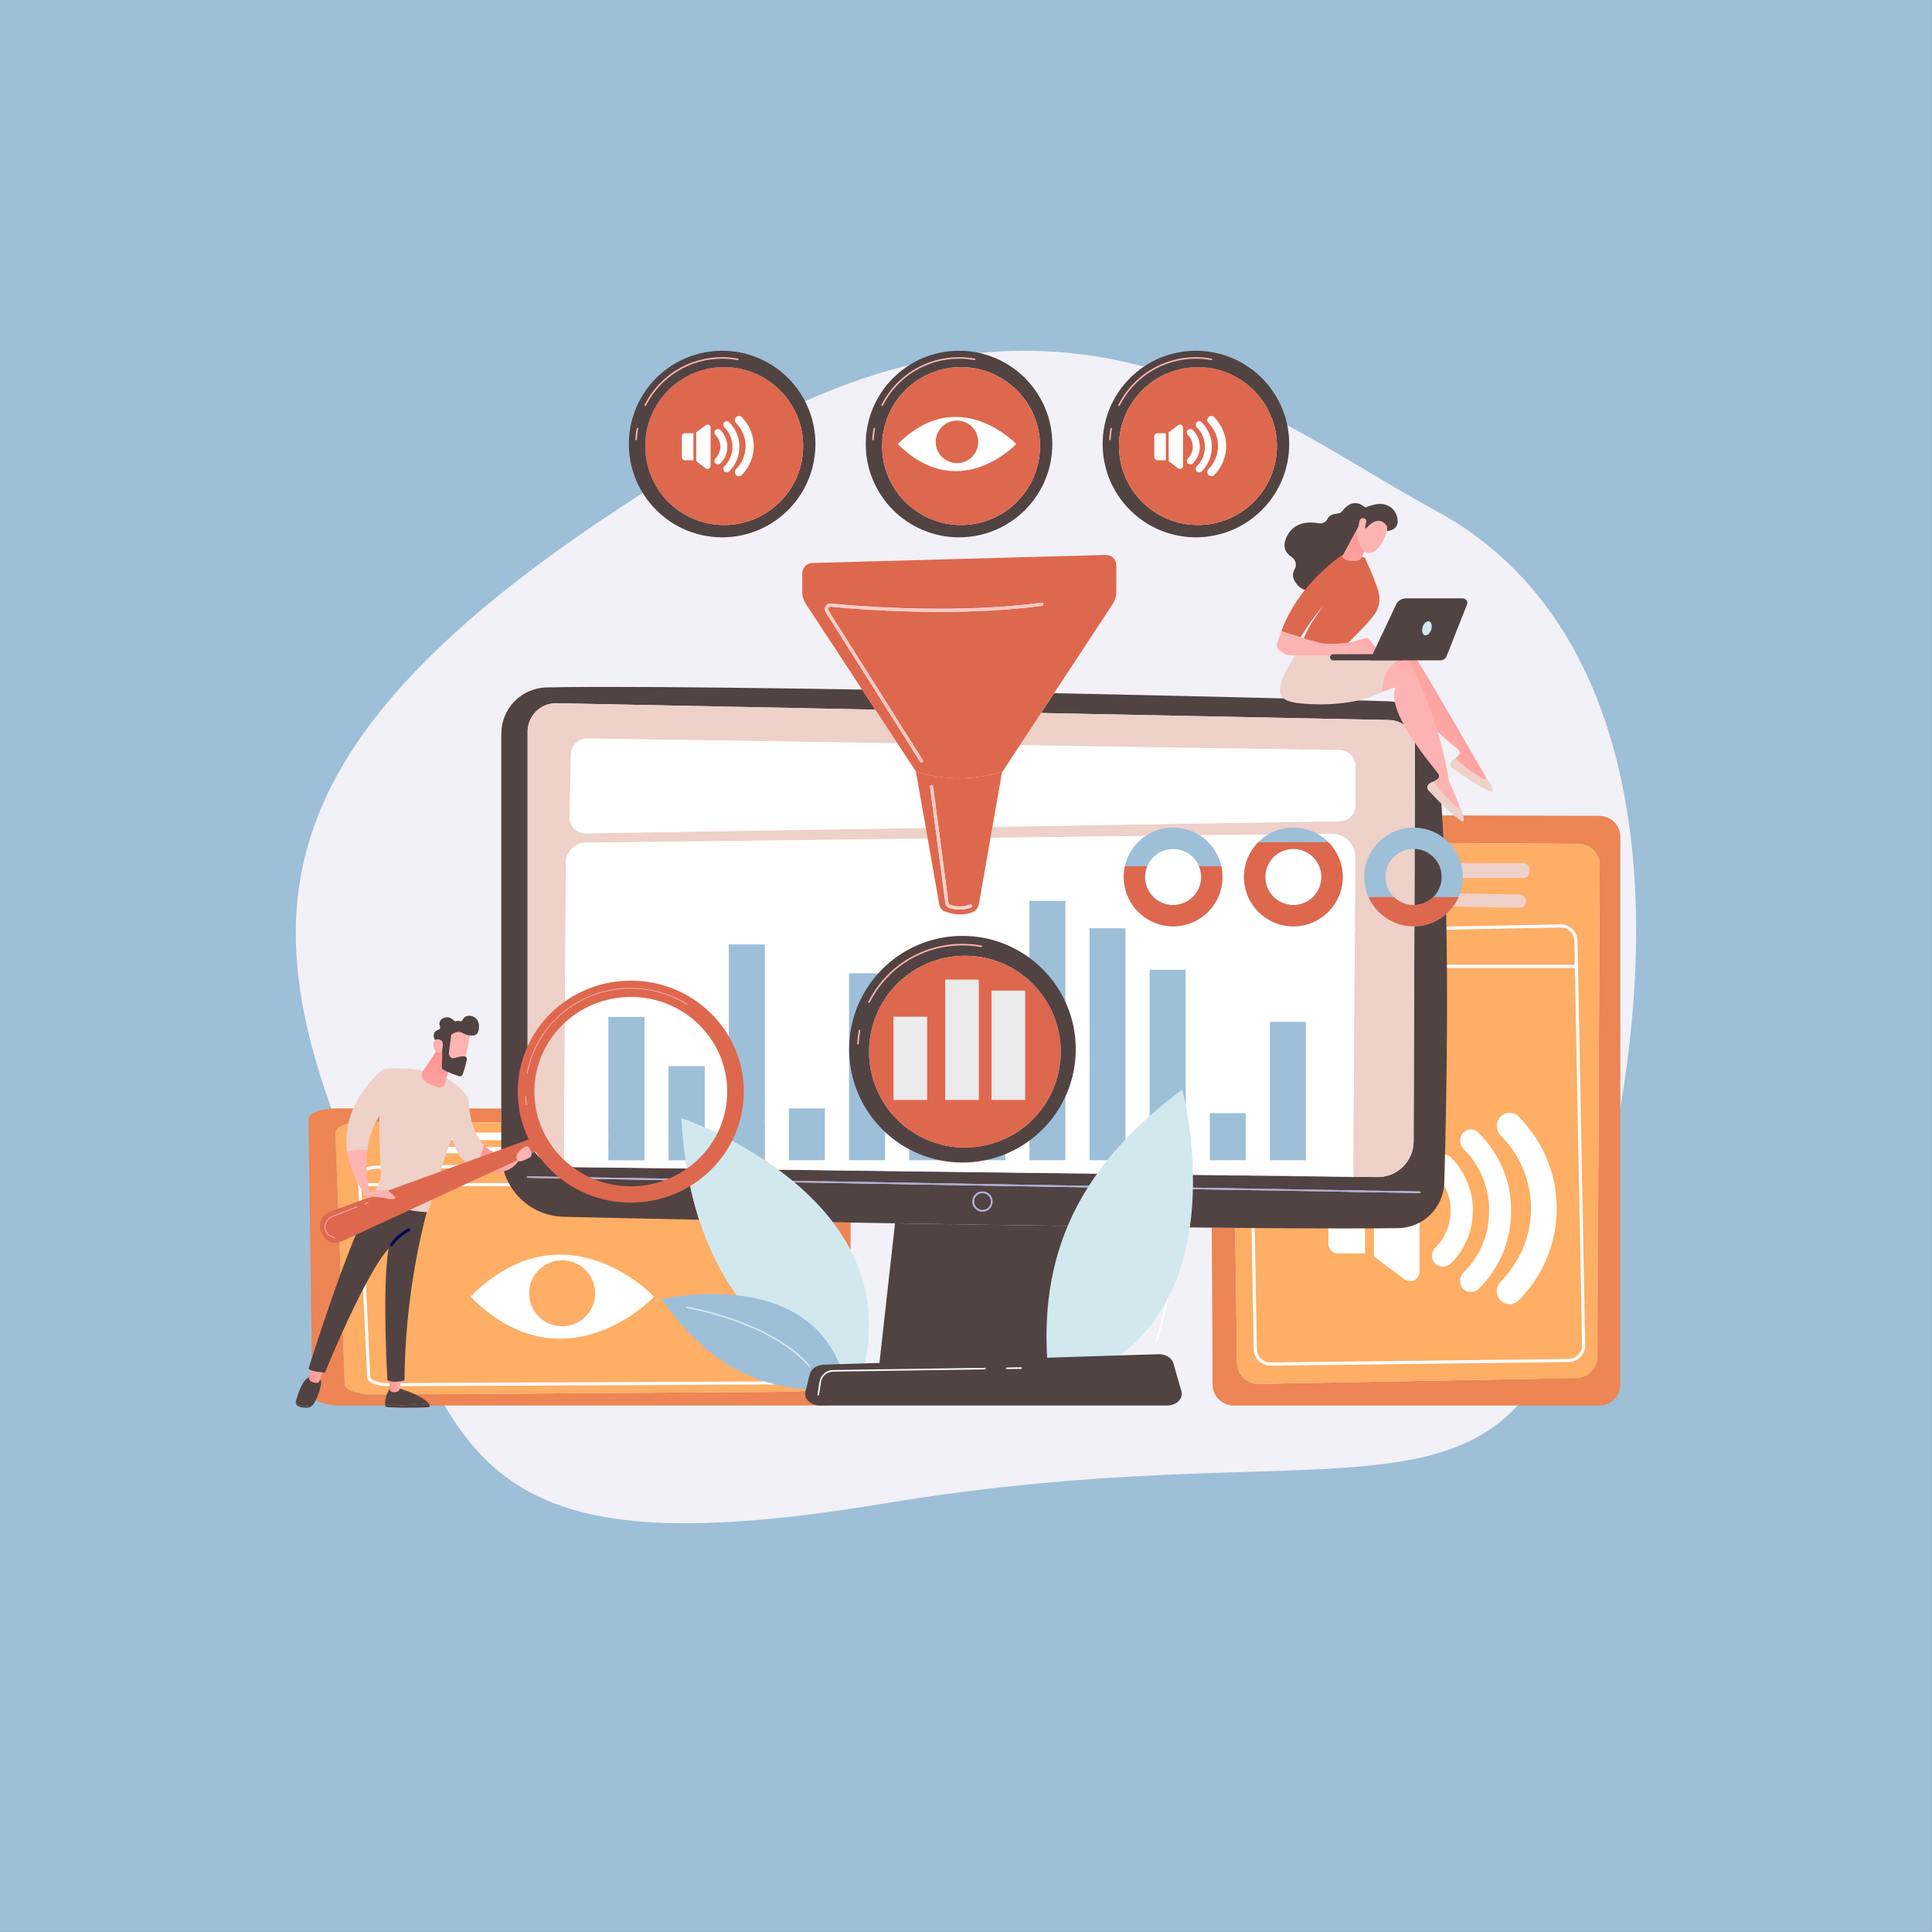 <?xml version="1.0" encoding="UTF-8" standalone="no"?><!DOCTYPE svg PUBLIC "-//W3C//DTD SVG 1.1//EN" "http://www.w3.org/Graphics/SVG/1.1/DTD/svg11.dtd"><svg width="100%" height="100%" viewBox="0 0 10313 10313" version="1.1" xmlns="http://www.w3.org/2000/svg" xmlns:xlink="http://www.w3.org/1999/xlink" xml:space="preserve" xmlns:serif="http://www.serif.com/" style="fill-rule:evenodd;clip-rule:evenodd;stroke-linejoin:round;stroke-miterlimit:2;"><rect x="0" y="0" width="10313" height="10313" fill="#808080" stroke="none"/><rect id="Artboard1" x="0" y="0" width="10312.5" height="10312.5" style="fill:#9ebfd8;"/><path d="M3872.62,2361.68c-2338.26,1373.04 -2558,2299.4 -2098.07,3572.33c642.471,1778.17 564.493,2486.15 2948.84,2091.01c2386.73,-395.499 3249.62,212.31 3661.68,-1051.67c560.147,-1718.2 530.474,-3572.53 -724.153,-4249.11c-873.101,-470.836 -1954.13,-1439.59 -3788.29,-362.562Z" style="fill:#f2f1f7;fill-rule:nonzero;"/><g><path d="M2873.23,6492.06c-84.475,48.167 -258.879,128.75 -465.813,118.083c-5.795,-0.291 -10.254,-5.25 -9.958,-11.041c0.3,-5.792 5.233,-10.25 11.017,-9.959c283.846,14.625 504.612,-146.666 506.808,-148.333c4.637,-3.458 11.233,-2.458 14.696,2.208c3.454,4.625 2.492,11.25 -2.167,14.709c-0.658,0.458 -20.142,14.708 -54.583,34.333Z" style="fill:#ed8554;"/><path d="M2932.17,6450.65c-2.162,1.25 -4.775,1.709 -7.404,1.125c-5.671,-1.208 -9.283,-6.791 -8.075,-12.458c0.496,-2.292 46.879,-231.667 -113.85,-506.875c-2.929,-5.042 -1.237,-11.458 3.767,-14.375l0.096,-0.042c4.996,-2.875 11.362,-1.166 14.271,3.792c165.083,282.667 118.325,512.292 116.258,521.917c-0.654,3.041 -2.558,5.5 -5.063,6.916Z" style="fill:#ed8554;"/><path d="M2440.45,7119.27c-23.092,14.125 -47.792,27.209 -74.167,38.709c-5.316,2.291 -11.512,-0.125 -13.833,-5.459c-2.321,-5.333 0.142,-11.5 5.437,-13.833c211.184,-92.042 313.513,-289.292 314.521,-291.25c2.617,-5.167 8.95,-7.25 14.129,-4.625c5.171,2.625 7.234,8.958 4.605,14.125c-0.913,1.792 -82.601,159.583 -250.692,262.333Z" style="fill:#ed8554;"/><path d="M2688.4,6853.52c-0.875,0.542 -1.842,0.959 -2.884,1.25c-5.612,1.417 -11.337,-1.958 -12.787,-7.583c-0.471,-1.833 -49.733,-185.125 -265.875,-326.75c-4.854,-3.208 -6.213,-9.708 -3.033,-14.583c3.187,-4.834 9.695,-6.209 14.554,-3c223.366,146.375 272.729,331.333 274.716,339.125c1.167,4.583 -0.862,9.208 -4.691,11.541Z" style="fill:#ed8554;"/><path d="M8245.33,7065.06c21.167,5.625 43.334,10.042 66.458,12.833c4.667,0.584 8.917,-2.75 9.459,-7.416c0.583,-4.709 -2.75,-8.959 -7.417,-9.542c-185.083,-22.542 -310.125,-152.375 -311.375,-153.667c-3.25,-3.416 -8.625,-3.541 -12.042,-0.291c-3.374,3.25 -3.541,8.666 -0.291,12.083c1.125,1.167 101.041,105.083 255.208,146Z" style="fill:#ed8554;"/><path d="M7991.46,6915.77c0.834,0.209 1.667,0.292 2.542,0.25c4.666,-0.166 8.333,-4.166 8.167,-8.875c-0.084,-1.541 -4.376,-155.833 130.374,-316.541c3.042,-3.584 2.584,-9 -1,-12.042c-3.583,-3.042 -8.958,-2.583 -12,1.042c-139.249,166.083 -134.666,321.708 -134.375,328.25c0.125,3.833 2.792,6.958 6.292,7.916Z" style="fill:#ed8554;"/><path d="M8536.67,7502.77l-1951.25,0c-62,0 -112.333,-50.041 -112.666,-112.041l-0.209,-34.25l-4.249,-803.209c42.416,0.417 83.999,0.792 124.958,1.167l10.083,720.083c0.875,62.584 51.917,112.709 114.292,112.709l2.125,-0l1695.25,-30.959c62.088,-1.125 111.921,-51.625 112.213,-113.75l12.167,-2623.11c0.292,-63.071 -50.542,-114.458 -113.584,-114.85l-718.875,-4.425c-2.5,-50.496 -5.249,-99.696 -8.416,-147.492l838.495,2.25c62.088,0.163 112.338,50.558 112.338,112.663l0,2922.55c0,62.25 -50.417,112.666 -112.666,112.666Z" style="fill:#ed8554;"/><path d="M6681,4493.82l1744.79,10.742c63.042,0.392 113.876,51.779 113.584,114.85l-12.167,2623.11c-0.292,62.125 -50.125,112.625 -112.213,113.75l-1695.25,30.959c-63.334,1.125 -115.542,-49.375 -116.417,-112.709l-37.333,-2664.78c-0.875,-64.033 51,-116.312 115,-115.921Z" style="fill:#feae65;fill-rule:nonzero;"/><path d="M8010.07,5960.84c-27.036,27.007 -27.036,72.058 -0,99.121c103.701,103.648 162.243,243.377 162.243,392.076c-0,146.49 -58.542,283.957 -162.243,389.839c-27.036,27.064 -27.036,72.114 -0,99.178c13.49,13.49 29.325,20.249 47.367,20.249c17.988,-0 35.975,-6.759 49.52,-20.249c128.367,-128.448 202.77,-304.21 202.77,-489.017c-0,-184.727 -72.059,-358.253 -202.77,-491.197c-13.545,-13.546 -29.379,-20.304 -47.34,-20.304l-2.18,-0c-18.042,-0 -33.877,6.758 -47.367,20.304Zm-200.617,85.63c-20.167,22.512 -20.167,60.831 0,83.371c90.239,87.893 139.76,207.294 139.76,333.506c-0,126.131 -49.521,243.322 -139.76,333.506c-20.167,20.249 -20.167,58.568 0,83.315c13.519,11.31 27.201,15.806 42.844,15.806c15.863,0 29.38,-4.496 40.553,-15.806c112.724,-110.378 173.581,-259.103 173.581,-416.821c-0,-157.746 -60.857,-304.236 -173.581,-416.877c-11.173,-11.309 -24.69,-18.041 -40.553,-18.041c-15.643,-0 -29.325,6.732 -42.844,18.041Zm-313.147,49.548l-162.243,121.716l0,488.935l162.243,121.69c33.878,24.8 81.081,2.234 81.081,-40.555l0,-651.205c0,-42.815 -47.203,-65.355 -81.081,-40.581Zm247.794,81.135c-22.485,-20.276 -60.696,-20.276 -83.397,-0c-22.485,24.775 -22.485,63.066 -0,85.632c110.596,110.406 110.596,288.428 -0,398.833c-22.485,22.54 -22.485,60.859 -0,83.344c13.68,11.283 27.199,15.779 42.87,15.779c13.517,0 29.352,-4.496 40.527,-15.779c157.744,-155.484 157.744,-410.09 -0,-567.809Zm-457.403,56.334l-144.228,-0c-29.188,-0 -51.701,24.802 -51.701,51.81l-0,353.81c-0,27.009 22.513,51.809 51.701,51.809l144.228,0l-0,-457.429Z" style="fill:#fff;"/><path d="M6751.96,4640.78l0,12.033c0,18.883 15.292,34.196 34.208,34.196l1344.33,-0c18.875,-0 34.167,-15.313 34.167,-34.196l-0,-12.033c-0,-18.888 -15.292,-34.196 -34.167,-34.196l-1344.33,-0c-18.916,-0 -34.208,15.308 -34.208,34.196Z" style="fill:#eed1c9;fill-rule:nonzero;"/><path d="M6901.96,4792.08c0.958,17.9 15.583,32.016 33.5,32.341l1175.71,21.429c19.126,0.351 34.833,-15.062 34.833,-34.191l0,-2.796c0,-18.675 -14.999,-33.9 -33.666,-34.192l-1175.71,-18.637c-19.791,-0.313 -35.749,16.25 -34.666,36.046Z" style="fill:#eed1c9;fill-rule:nonzero;"/><path d="M8331.25,4950.99c-0.5,-0 -0.958,0.004 -1.458,0.017l-1587.42,30.896c-40.125,0.783 -72.166,34.058 -71.457,74.179l38.166,2145.36c0.708,39.667 33.291,71.625 72.875,71.625l0.875,-0l1590.17,-19.083c19.541,-0.25 37.828,-8.125 51.454,-22.167c13.625,-14.042 20.916,-32.542 20.546,-52.125l-40.917,-2157.19c-0.379,-19.474 -8.292,-37.637 -22.338,-51.141c-13.662,-13.171 -31.578,-20.371 -50.495,-20.371Zm-1549.29,2338.74c-48.625,-0 -88.666,-39.25 -89.542,-88l-38.166,-2145.36c-0.875,-49.287 38.5,-90.175 87.833,-91.137l1587.38,-30.896c0.583,-0.008 1.208,-0.017 1.792,-0.017c23.292,0 45.245,8.846 62.037,25.03c17.255,16.591 27,38.908 27.463,62.833l40.917,2157.17c0.457,24.041 -8.5,46.791 -25.251,64.041c-16.708,17.292 -39.166,26.959 -63.208,27.25l-1590.17,19.084l-1.083,-0Z" style="fill:#fff;fill-rule:nonzero;"/><path d="M8415,5166.85l-1731.83,0c-4.583,0 -8.333,-3.733 -8.333,-8.337c-0,-4.6 3.75,-8.329 8.333,-8.329l1731.83,-0c4.63,-0 8.333,3.729 8.333,8.329c0,4.604 -3.703,8.337 -8.333,8.337Z" style="fill:#fff;fill-rule:nonzero;"/><path d="M4391.67,7502.77l-2575.6,0c-81.825,0 -148.275,-25.166 -148.708,-56.375l-2.063,-147.375l-15.104,-1080.12l-3.433,-245.458c-0.437,-31.458 66.304,-57 148.725,-57l0.383,0l385.992,0.417l494.033,0.5l0,73.375l-733.616,-1.75l-0.95,-0c-84.084,-0 -152.034,26.25 -150.854,58.333l49.279,1340.62c1.158,31.5 68.512,56.708 150.812,56.708l2.821,0l2237.66,-15.583c81.959,-0.542 147.75,-25.958 148.125,-57.208l0.542,-45.75c51.875,32.333 105.542,62.458 160.667,90.75l-0,29.25c-0,31.291 -66.584,56.666 -148.709,56.666Zm148.709,-829.208c-27.417,-52.875 -59.501,-102.667 -94.917,-149.25c31.375,0.583 63.167,1.125 94.917,1.667l-0,147.583Z" style="fill:#ed8554;"/><path d="M1942.28,5988.98l2303.02,5.416c83.209,0.209 150.334,26.042 149.959,57.792l-16.084,1319.67c-0.375,31.25 -66.166,56.666 -148.125,57.208l-2237.66,15.583c-83.575,0.584 -152.462,-24.833 -153.633,-56.708l-49.279,-1340.62c-1.188,-32.208 67.283,-58.5 151.804,-58.333Z" style="fill:#feae65;fill-rule:nonzero;"/><path d="M2035.92,6062.94l0,6.042c0,9.5 20.209,17.208 45.142,17.208l1774.44,-0c24.933,-0 45.141,-7.708 45.141,-17.208l0,-6.042c0,-9.5 -20.208,-17.208 -45.141,-17.208l-1774.44,-0c-24.933,-0 -45.142,7.708 -45.142,17.208Z" style="fill:#fff;fill-rule:nonzero;"/><path d="M2233.9,6139.06c1.279,9 20.591,16.083 44.254,16.25l1551.84,10.792c25.246,0.166 45.967,-7.584 45.967,-17.209l0,-1.416c0,-9.375 -19.783,-17.042 -44.429,-17.167l-1551.84,-9.375c-26.166,-0.167 -47.204,8.167 -45.787,18.125Z" style="fill:#fff;fill-rule:nonzero;"/><path d="M1926.28,6271.56l50.354,1079.33c0.629,13.5 38.475,32.167 98.787,32.167l1.338,-0l2098.95,-9.583c48.625,-0.25 82.583,-12.792 93.583,-24.417c2.792,-2.958 4.167,-5.833 4.042,-8.5l-54,-1085.25c-0.708,-13.583 -38.5,-32.167 -98.708,-32.167l-2.213,0l-2095.28,15.542c-48.233,0.375 -81.913,12.875 -92.8,24.375c-2.813,2.958 -4.175,5.833 -4.05,8.5Zm149.316,1128.17c-55.195,-0 -114.154,-16.75 -115.612,-48.084l-50.354,-1079.33c-0.338,-7.25 2.637,-14.417 8.596,-20.708c16.7,-17.625 57.829,-29.25 104.783,-29.584l2095.28,-15.541c55.791,-0.459 116.083,16.25 117.666,48l54,1085.25c0.375,7.291 -2.583,14.5 -8.583,20.791c-16.834,17.792 -58.251,29.375 -105.584,29.625l-2098.96,9.584l-1.238,-0Z" style="fill:#fff;fill-rule:nonzero;"/><path d="M4231.04,6331.73l-2285.9,-0c-4.6,-0 -8.333,-3.709 -8.333,-8.334c0,-4.583 3.733,-8.333 8.333,-8.333l2285.9,-0c4.625,-0 8.334,3.75 8.334,8.333c-0,4.625 -3.709,8.334 -8.334,8.334Z" style="fill:#fff;fill-rule:nonzero;"/><path d="M5956.17,7302.77l-1264.75,0l86.167,-772.75c347.625,5.834 707.917,11.334 1051.04,15.834l127.541,756.916Z" style="fill:#514342;"/><path d="M7175.58,6557.4c-137.667,0 -299.375,-0.75 -478,-2.125c-5.542,-0.041 -11.083,-0.083 -16.667,-0.125c-28.749,-0.208 -58.083,-0.458 -87.666,-0.708c-40.959,-0.375 -82.542,-0.75 -124.958,-1.167c-200.584,-1.916 -416.501,-4.458 -639.667,-7.416c-343.125,-4.5 -703.417,-10 -1051.04,-15.834c-79.833,-1.333 -159.042,-2.666 -237.208,-4.041c-31.75,-0.542 -63.542,-1.084 -94.917,-1.667c-60.792,-79.958 -131.417,-150.75 -205.125,-212.708l3338.25,56.875l0.083,-0c2.25,-0 4.125,-1.834 4.167,-4.084c0.042,-2.291 -1.792,-4.208 -4.125,-4.25l-3348.58,-57.041c-25,-20.709 -50.333,-40.334 -75.713,-59.042l3069.67,39.125l0,-1.625l127.5,1.583c0.958,0 1.958,0.042 2.917,0.042c105.291,-0 191.083,-85.167 191.458,-190.833l7.292,-2108.32c0.25,-76.238 -60.458,-138.705 -136.667,-140.559l-1859.38,-37.562l69.5,-105.75c783.458,16.162 1495.71,34.025 1786.17,43.316c123.708,3.959 226.958,95.409 245.916,217.705c3.542,22.612 6.876,46.225 10.042,70.787c12.208,94.596 22,203.121 29.667,320.679c3.167,47.796 5.916,96.996 8.416,147.492c1.709,34.929 3.292,70.483 4.708,106.446c1.042,26.596 2.043,53.366 2.959,80.425c0.875,26.9 1.708,54.121 2.5,81.396c0.625,23.358 1.25,46.721 1.792,70.295c0.833,35.609 1.583,71.521 2.208,107.48c0.083,5.583 0.167,11.079 0.292,16.666c1.041,62.238 1.749,124.871 2.249,187.334c0.042,5.55 0.084,11.116 0.126,16.666c3.166,447.888 -6.625,887.384 -14.125,1146.09c-3.833,133.75 -112.25,240.833 -246.042,242.833c-77,1.125 -174.292,1.625 -288,1.625Zm-1931.08,-197.25c-29.625,0 -53.709,24.084 -53.709,53.709c0,29.625 24.084,53.708 53.709,53.708c29.624,-0 53.708,-24.083 53.708,-53.708c-0,-29.625 -24.084,-53.709 -53.708,-53.709Zm-1512.73,150.834c-303.834,-6.084 -557.288,-11.667 -724.959,-15.959c-119.671,-3.083 -223.562,-67.791 -281.642,-163.291c-3.312,-5.459 -6.487,-11 -9.499,-16.667c-13.53,-25.375 -23.925,-52.625 -30.692,-81.292c-1.296,-5.5 -2.463,-11.041 -3.492,-16.625c-3.521,-19.166 -5.429,-38.916 -5.583,-59.041c-0.009,-0.917 -0.013,-1.792 -0.013,-2.667l0,-2239.13c0,-134.238 107.167,-243.867 241.375,-246.88c61.646,-1.387 137.279,-2.225 224.934,-2.583c33.7,-0.137 69.17,-0.204 106.245,-0.204c345.4,0 831.638,5.821 1353.64,14.388l70.333,107.008l-1700.56,-34.359c-1.258,-0.029 -2.517,-0.045 -3.767,-0.045c-83.537,-0 -151.7,67.766 -151.7,151.775l0,2127.32c0,107.541 86.329,195.166 193.863,196.791l2.083,0c23.613,20.125 49,38.209 75.921,54.125l-271.8,-4.625l-0.067,0c-2.27,0 -4.129,1.792 -4.166,4.084c-0.042,2.291 1.796,4.208 4.096,4.25l287.037,4.875c78.092,42.791 168.058,67.166 263.842,67.166c89.075,0 173.137,-21.083 247.279,-58.458l63.45,1.083c14.596,73.792 32.646,143.375 53.842,208.959Zm1512.73,-51.75c-25.042,-0 -45.376,-20.334 -45.376,-45.375c0,-25 20.334,-45.375 45.376,-45.375c25.041,-0 45.375,20.375 45.375,45.375c-0,25.041 -20.334,45.375 -45.375,45.375Zm-1568.21,-165.584l-46.416,-0.791c14.266,-7.75 28.137,-16.167 41.579,-25.125c1.562,8.708 3.183,17.375 4.837,25.916Z" style="fill:#514342;"/><path d="M7354.5,6283.19c-0.959,-0 -1.959,-0.042 -2.917,-0.042l-127.5,-1.583l11.292,-1704.73c0.458,-69.896 -56.083,-126.675 -125.792,-126.675c-0.542,-0 -1.042,-0 -1.584,0.008l-76.333,0.925c-37.833,-21.054 -81.416,-33.041 -127.791,-33.041c-48.667,-0 -94.209,13.191 -133.334,36.2l-367.792,4.45c-40.707,-25.746 -88.916,-40.65 -140.625,-40.65c-53.999,-0 -104.166,16.245 -145.958,44.116l-828.833,10.034l10.25,-58.513l1853.83,-29.912c46.584,-0.755 83.959,-38.746 83.959,-85.354l-0,-208.859c-0,-46.629 -37.417,-84.633 -84.042,-85.354l-1707.04,-26.446l112.917,-171.858l1859.38,37.562c76.209,1.854 136.917,64.321 136.667,140.559l-7.292,2108.32c-0.375,105.666 -86.167,190.833 -191.458,190.833Zm-4344.25,-53.667c-107.534,-1.625 -193.863,-89.25 -193.863,-196.791l0,-2127.32c0,-84.009 68.163,-151.775 151.7,-151.775c1.25,-0 2.509,0.016 3.767,0.045l1700.56,34.359l118,179.604l-1656.05,-25.654c-0.449,-0.009 -0.9,-0.013 -1.349,-0.013c-46.255,0 -84.205,36.925 -85.313,83.329l-8.021,336.038c-1.146,47.996 37.479,87.4 85.308,87.4c0.471,-0 0.938,-0.004 1.409,-0.008l1815.68,-29.3l9.958,56.829l-1824.8,22.083c-58.795,0.713 -106.191,48.379 -106.57,107.175l-5.238,816.388c-116.521,97.658 -190.4,242.908 -190.4,405.116c0,159.834 71.688,303.167 185.229,400.75l-0.008,1.75l-0.004,0Z" style="fill:#eed1c9;"/><path d="M7578.67,6368.48l-0.083,-0l-3338.25,-56.875c-3.375,-2.875 -6.792,-5.709 -10.208,-8.5l3348.58,57.041c2.333,0.042 4.167,1.959 4.125,4.25c-0.042,2.25 -1.917,4.084 -4.167,4.084Zm-3900.74,-66.459l-63.45,-1.083c5.187,-2.625 10.308,-5.292 15.396,-8.083l46.416,0.791c0.542,2.792 1.088,5.584 1.638,8.375Zm-574.571,-9.791l-287.037,-4.875c-2.3,-0.042 -4.138,-1.959 -4.096,-4.25c0.037,-2.292 1.896,-4.084 4.166,-4.084l0.067,0l271.8,4.625c4.979,2.917 10.021,5.792 15.1,8.584Z" style="fill:url(#_Linear1);"/><path d="M5244.5,6467.56c-29.625,-0 -53.709,-24.083 -53.709,-53.708c0,-29.625 24.084,-53.709 53.709,-53.709c29.624,0 53.708,24.084 53.708,53.709c-0,29.625 -24.084,53.708 -53.708,53.708Zm-0,-99.083c-25.042,-0 -45.376,20.375 -45.376,45.375c0,25.041 20.334,45.375 45.376,45.375c25.041,-0 45.375,-20.334 45.375,-45.375c-0,-25 -20.334,-45.375 -45.375,-45.375Z" style="fill:url(#_Linear2);"/><path d="M7224.08,6283.19l-3069.67,-39.125c-0.204,-0.125 -0.371,-0.25 -0.583,-0.417l3070.25,37.917l0,1.625Zm-4211.75,-53.667l-2.079,0l2.079,0Z" style="fill:url(#_Linear3);"/><path d="M7224.08,6281.56l-3070.25,-37.917c-24.121,-17.75 -48.329,-34.583 -72.334,-50.541l0.838,-0l0,-1151.62l-192.104,-0l-0,644.867c-62.817,-225.75 -273.184,-391.7 -523.029,-391.7c-134.234,-0 -257.075,47.904 -351.763,127.25l5.238,-816.388c0.379,-58.796 47.775,-106.462 106.57,-107.175l1824.8,-22.083l61.959,353.092c2.833,16.216 13.958,29.916 29.374,35.658c28.209,10.479 55.876,16.304 82.959,16.304c22.291,0 44.208,-3.946 65.583,-12.496c17.375,-6.933 29.792,-22.571 33,-40.987l62.417,-355.625l828.833,-10.034c-70.708,47.2 -117.291,127.729 -117.291,219.138c-0,145.396 117.875,263.262 263.249,263.262c145.375,0 263.251,-117.866 263.251,-263.262c-0,-93.692 -48.917,-175.95 -122.626,-222.604l367.792,-4.45c-77.749,45.754 -129.916,130.312 -129.916,227.054c-0,145.396 117.833,263.262 263.25,263.262c145.375,0 263.25,-117.866 263.25,-263.262c-0,-99.017 -54.667,-185.267 -135.459,-230.213l76.333,-0.925c0.542,-0.008 1.042,-0.008 1.584,-0.008c69.709,-0 126.25,56.779 125.792,126.675l-11.292,1704.73Zm-2208.83,-88.458c39.501,8.125 80.376,12.375 122.251,12.375c41.874,-0 82.791,-4.25 122.25,-12.375l106.416,-0l0,-32.334c220.667,-90.166 376.167,-307 376.167,-560.12c-0,-334.038 -270.792,-604.83 -604.833,-604.83c-334.042,0 -604.834,270.792 -604.834,604.83c0,231.204 129.792,432.162 320.459,533.912l-0,58.542l162.124,-0Zm-2002.92,36.416l-2.079,0l0.004,0l0.008,-1.75c0.679,0.584 1.388,1.209 2.067,1.75Zm877.896,-149.125c-12.379,-6.458 -24.529,-12.666 -36.325,-18.541c15,-29.917 27.208,-61.375 36.325,-94.167l-0,112.708Zm3013.65,-1249.1c-82.834,0 -150,-67.15 -150,-149.983c-0,-82.834 67.166,-149.983 150,-149.983c82.833,-0 150,67.149 150,149.983c-0,82.833 -67.167,149.983 -150,149.983Zm-641.751,0c-82.832,0 -150,-67.15 -150,-149.983c0,-82.834 67.168,-149.983 150,-149.983c82.834,-0 150,67.149 150,149.983c0,82.833 -67.166,149.983 -150,149.983Z" style="fill:#fff;"/><rect x="3248.31" y="5428.28" width="192.083" height="764.829" style="fill:#9ebfd8;fill-rule:nonzero;"/><rect x="3569.27" y="5691.15" width="192.083" height="501.958" style="fill:#9ebfd8;fill-rule:nonzero;"/><rect x="3890.23" y="5041.49" width="192.104" height="1151.62" style="fill:#9ebfd8;fill-rule:nonzero;"/><rect x="4211.17" y="5916.44" width="192.125" height="276.667" style="fill:#9ebfd8;fill-rule:nonzero;"/><rect x="4532.17" y="5195.45" width="192.083" height="997.654" style="fill:#9ebfd8;fill-rule:nonzero;"/><rect x="4853.13" y="5368.19" width="192.083" height="824.913" style="fill:#9ebfd8;fill-rule:nonzero;"/><rect x="5174.04" y="5555.94" width="192.125" height="637.167" style="fill:#9ebfd8;fill-rule:nonzero;"/><rect x="5495" y="4808.67" width="192.125" height="1384.44" style="fill:#9ebfd8;fill-rule:nonzero;"/><rect x="5815.96" y="4955.12" width="192.125" height="1237.99" style="fill:#9ebfd8;fill-rule:nonzero;"/><rect x="6136.92" y="5176.68" width="192.125" height="1016.43" style="fill:#9ebfd8;fill-rule:nonzero;"/><rect x="6457.88" y="5942.15" width="192.125" height="250.958" style="fill:#9ebfd8;fill-rule:nonzero;"/><rect x="6778.83" y="5454.56" width="192.125" height="738.546" style="fill:#9ebfd8;fill-rule:nonzero;"/><path d="M4490.33,7245.86c-1.75,-0 -3.333,-1.084 -3.958,-2.792c-119.542,-340.75 -297.167,-603.542 -425.167,-763.958c-138.688,-173.875 -250.554,-268.375 -251.671,-269.292c-1.762,-1.5 -1.991,-4.125 -0.516,-5.875c1.483,-1.75 4.108,-2 5.87,-0.542c1.121,0.959 113.496,95.834 252.692,270.292c128.416,161 306.708,424.667 426.667,766.625c0.749,2.167 -0.375,4.542 -2.542,5.292c-0.458,0.166 -0.917,0.25 -1.375,0.25Z" style="fill:#fff;fill-rule:nonzero;"/><path d="M6170.67,7169.86c-0.416,-0 -0.833,-0.042 -1.25,-0.167c-2.208,-0.708 -3.416,-3.042 -2.708,-5.25c176.75,-553.75 126.666,-1201.88 126.166,-1208.33c-0.208,-2.292 1.501,-4.334 3.792,-4.5c2.334,-0.167 4.334,1.541 4.501,3.833c0.541,6.5 50.749,656.25 -126.543,1211.54c-0.541,1.75 -2.208,2.875 -3.958,2.875Z" style="fill:#fff;fill-rule:nonzero;"/><path d="M5603.71,7402.4c-68.667,-557.125 45.292,-1097.17 707.125,-1585.92c0,-0 356.333,1332.88 -707.125,1585.92Z" style="fill:#d2e8ef;fill-rule:nonzero;"/><path d="M4571.63,7432.65c-502.792,-249.583 -890.671,-642.208 -933.942,-1463.79c-0,-0 1308.65,436.916 933.942,1463.79Z" style="fill:#d2e8ef;fill-rule:nonzero;"/><path d="M4520.83,7412.36c-353.375,32.625 -692.438,-49.875 -988.458,-477.584c-0,0 849.166,-199.333 988.458,477.584Z" style="fill:#9ebfd8;fill-rule:nonzero;"/><path d="M4320.33,7296.9c-1.167,0 -2.375,-0.5 -3.167,-1.458c-200.041,-235.792 -647.175,-311.833 -651.666,-312.542c-2.271,-0.375 -3.809,-2.541 -3.434,-4.791c0.367,-2.292 2.488,-3.875 4.784,-3.459c1.133,0.209 114.65,19.209 251.525,67.292c126.5,44.458 299.499,123.583 405.125,248.125c1.5,1.75 1.291,4.375 -0.458,5.875c-0.792,0.667 -1.751,0.958 -2.709,0.958Z" style="fill:#d2e8ef;"/><path d="M6228.58,7502.77l-1851.04,0c-50.292,0 -88.041,-35.791 -78.333,-74.25l23.75,-93.916c7.167,-28.25 38.25,-49 75.166,-50.125l1784.42,-55.709c38.584,-1.208 72.709,19.292 81.126,48.625l42.833,149.625c11.125,38.875 -26.834,75.75 -77.917,75.75Z" style="fill:#514342;"/><path d="M5374,7308.02c-2.292,0 -4.167,-1.791 -4.167,-4.083c-0.042,-2.292 1.792,-4.208 4.083,-4.25l76.5,-1.083c2.125,0.083 4.167,1.791 4.209,4.083c0.041,2.292 -1.792,4.208 -4.125,4.25l-76.458,1.083l-0.042,0Z" style="fill:#fff;fill-rule:nonzero;"/><path d="M4367.75,7449.15l-0.667,-0.083c-2.292,-0.333 -3.833,-2.5 -3.458,-4.75l10.917,-68.333c5.708,-35.792 36.166,-62.167 72.458,-62.709l811.041,-11.875c2.209,0.042 4.167,1.834 4.209,4.125c0.041,2.292 -1.792,4.167 -4.084,4.209l-811.041,11.875c-32.209,0.458 -59.292,23.875 -64.375,55.708l-10.875,68.292c-0.334,2.083 -2.125,3.541 -4.125,3.541Z" style="fill:#fff;fill-rule:nonzero;"/><path d="M3125,4448.74c-47.829,-0 -86.454,-39.404 -85.308,-87.4l8.021,-336.038c1.108,-46.404 39.058,-83.329 85.313,-83.329c0.449,0 0.9,0.004 1.349,0.013l1656.05,25.654l98.751,150.3l52.916,301.492l-1815.68,29.3c-0.471,0.004 -0.938,0.008 -1.409,0.008Zm2172.59,-35.046l51.75,-294.858c0.958,-0.296 1.916,-0.596 2.875,-0.896l92.083,-140.171l1707.04,26.446c46.625,0.721 84.042,38.725 84.042,85.354l-0,208.859c-0,46.608 -37.375,84.599 -83.959,85.354l-1853.83,29.912Z" style="fill:#fff;"/><path d="M5126.33,4881.31c-27.083,0 -54.75,-5.825 -82.959,-16.304c-15.416,-5.742 -26.541,-19.442 -29.374,-35.658l-61.959,-353.092l-9.958,-56.829l-52.916,-301.492c77.166,24.321 154.333,36.479 231.541,36.479c76.209,0 152.416,-11.858 228.625,-35.583l-51.75,294.858l-10.25,58.513l-62.417,355.625c-3.208,18.416 -15.625,34.054 -33,40.987c-21.375,8.55 -43.292,12.496 -65.583,12.496Zm-153.708,-690.325c-0.375,-0 -0.75,0.025 -1.126,0.071c-4.541,0.604 -7.75,4.787 -7.166,9.35l82.125,621.062c1.542,11.775 10.167,21.759 21.958,25.429c12.417,3.871 31.709,8.325 54.75,8.325c18.375,0 39.125,-2.837 60.584,-11.083c4.291,-1.654 6.458,-6.471 4.791,-10.771c-1.25,-3.312 -4.416,-5.354 -7.791,-5.354c-0.958,0 -2,0.179 -2.959,0.563c-19.333,7.425 -38.042,9.983 -54.667,9.983c-20.875,0 -38.458,-4.058 -49.749,-7.571c-5.625,-1.75 -9.708,-6.346 -10.417,-11.704l-82.084,-621.058c-0.541,-4.2 -4.166,-7.242 -8.249,-7.242Z" style="fill:#de684e;"/><path d="M5120.71,4154.42c-77.208,0 -154.375,-12.158 -231.541,-36.479l-98.751,-150.3l-118,-179.604l-70.333,-107.008l-301.417,-458.738c-11.833,-18.029 -18.125,-39.129 -18.125,-60.704l0,-43.904l382.042,-13.805l435.667,-15.737l236.625,-8.546l622,38.088l-0,43.904c-0,21.575 -6.334,42.675 -18.167,60.704l-314,477.871l-69.5,105.75l-112.917,171.858l-92.083,140.171c-0.959,0.3 -1.917,0.6 -2.875,0.896c-76.209,23.725 -152.416,35.583 -228.625,35.583Zm-688,-932.766c-10.292,-0 -19.75,5.249 -25.209,14.137c-6.041,9.754 -5.958,21.833 0.167,31.529l504,798.942c1.584,2.512 4.292,3.887 7.084,3.887c1.5,0 3.041,-0.416 4.416,-1.287c3.917,-2.45 5.084,-7.6 2.625,-11.496l-504.041,-798.942c-2.75,-4.337 -2.75,-9.529 -0.084,-13.887c2.458,-3.963 6.501,-6.217 11.042,-6.217c0.458,0 0.917,0.021 1.375,0.067c89.833,8.783 315.75,27.842 582.167,27.842c173.708,-0.005 364.666,-8.109 546.25,-32.442c4.541,-0.608 7.75,-4.805 7.125,-9.367c-0.542,-4.208 -4.167,-7.217 -8.292,-7.217c-0.333,0 -0.709,0.021 -1.083,0.067c-180.792,24.229 -370.917,32.296 -544,32.296c-265.584,0 -490.959,-19.008 -580.542,-27.767c-1,-0.095 -2,-0.145 -3,-0.145Z" style="fill:#de684e;"/><path d="M5958.88,3117.68c-535.459,63.959 -1096.04,59 -1676.33,0l0,-57.22c0,-29.963 23.834,-54.48 53.792,-55.301l1565.67,-42.891c31.166,-0.85 56.875,24.154 56.875,55.304l-0,100.108Z" style="fill:#de684e;"/><path d="M4918.75,4070.15c-2.792,0 -5.5,-1.375 -7.084,-3.887l-504,-798.942c-6.125,-9.696 -6.208,-21.775 -0.167,-31.529c5.459,-8.888 14.917,-14.137 25.209,-14.137c1,-0 2,0.05 3,0.145c89.583,8.759 314.958,27.767 580.542,27.767c173.083,0 363.208,-8.067 544,-32.296c0.374,-0.046 0.75,-0.067 1.083,-0.067c4.125,0 7.75,3.009 8.292,7.217c0.625,4.562 -2.584,8.759 -7.125,9.367c-181.584,24.333 -372.542,32.437 -546.25,32.442c-266.417,-0 -492.334,-19.059 -582.167,-27.842c-0.458,-0.046 -0.917,-0.067 -1.375,-0.067c-4.541,0 -8.584,2.254 -11.042,6.217c-2.666,4.358 -2.666,9.55 0.084,13.887l504.041,798.942c2.459,3.896 1.292,9.046 -2.625,11.496c-1.375,0.871 -2.916,1.287 -4.416,1.287Z" style="fill:url(#_Linear4);"/><path d="M5123.17,4855.23c-23.041,0 -42.333,-4.454 -54.75,-8.325c-11.791,-3.67 -20.416,-13.654 -21.958,-25.429l-82.125,-621.062c-0.584,-4.563 2.625,-8.746 7.166,-9.35c0.376,-0.046 0.751,-0.071 1.126,-0.071c4.083,-0 7.708,3.042 8.249,7.242l82.084,621.058c0.709,5.358 4.792,9.954 10.417,11.704c11.291,3.513 28.874,7.571 49.749,7.571c16.625,0 35.334,-2.558 54.667,-9.983c0.959,-0.384 2.001,-0.563 2.959,-0.563c3.375,0 6.541,2.042 7.791,5.354c1.667,4.3 -0.5,9.117 -4.791,10.771c-21.459,8.246 -42.209,11.083 -60.584,11.083Z" style="fill:url(#_Linear5);"/><path d="M3854.86,2868.25c-275.008,0 -497.946,-222.937 -497.946,-497.946c0,-29.458 2.554,-58.299 7.463,-86.354c40.891,-233.837 244.933,-411.591 490.483,-411.591c275.008,-0 497.929,222.937 497.929,497.945c0,174.534 -89.791,328.092 -225.666,417.001c-78.25,51.187 -171.788,80.945 -272.263,80.945Zm10.846,-908.545c-232.758,-0 -421.446,188.691 -421.446,421.449c0,232.759 188.688,421.451 421.446,421.451c232.75,-0 421.458,-188.692 421.458,-421.451c0,-232.758 -188.708,-421.449 -421.458,-421.449Z" style="fill:#514342;"/><path d="M3395.84,2350.08l-0.22,-0.004c-2.296,-0.12 -4.063,-2.083 -3.946,-4.379c1.025,-19.533 3.291,-39.137 6.741,-58.262c0.413,-2.263 2.55,-3.767 4.846,-3.359c2.258,0.409 3.767,2.576 3.359,4.842c-3.388,18.775 -5.617,38.033 -6.621,57.217c-0.117,2.221 -1.955,3.945 -4.159,3.945Z" style="fill:url(#_Linear6);"/><path d="M3444.26,2167.62c-0.629,0 -1.267,-0.142 -1.871,-0.446c-2.054,-1.037 -2.879,-3.545 -1.842,-5.596c79.421,-157.354 238.18,-255.104 414.317,-255.104c28.108,0 56.263,2.538 83.671,7.533c2.262,0.413 3.767,2.58 3.35,4.847c-0.413,2.266 -2.6,3.804 -4.846,3.35c-26.917,-4.909 -54.562,-7.396 -82.175,-7.396c-172.971,-0 -328.879,96 -406.879,250.52c-0.733,1.455 -2.2,2.292 -3.725,2.292Z" style="fill:url(#_Linear7);"/><path d="M3865.71,2802.6c-232.758,-0 -421.446,-188.692 -421.446,-421.451c0,-232.758 188.688,-421.449 421.446,-421.449c232.75,-0 421.458,188.691 421.458,421.449c0,232.759 -188.708,421.451 -421.458,421.451Z" style="fill:#de684e;"/><path d="M5119.33,2868.25c-275,0 -497.958,-222.937 -497.958,-497.946c-0,-275.008 222.958,-497.945 497.958,-497.945c275,-0 497.959,222.937 497.959,497.945c-0,275.009 -222.959,497.946 -497.959,497.946Zm10.833,-908.545c-232.75,-0 -421.416,188.691 -421.416,421.449c-0,232.759 188.666,421.451 421.416,421.451c232.792,-0 421.459,-188.692 421.459,-421.451c-0,-232.758 -188.667,-421.449 -421.459,-421.449Z" style="fill:#514342;"/><path d="M4660.29,2350.08l-0.208,-0.004c-2.292,-0.12 -4.042,-2.083 -3.958,-4.379c1.041,-19.533 3.292,-39.137 6.75,-58.262c0.416,-2.263 2.541,-3.767 4.875,-3.359c2.249,0.409 3.749,2.576 3.333,4.842c-3.375,18.775 -5.625,38.033 -6.625,57.217c-0.125,2.221 -1.958,3.945 -4.167,3.945Z" style="fill:url(#_Linear8);"/><path d="M4708.75,2167.62c-0.667,0 -1.292,-0.142 -1.875,-0.446c-2.083,-1.037 -2.917,-3.545 -1.875,-5.596c79.417,-157.354 238.208,-255.104 414.333,-255.104c28.125,0 56.25,2.538 83.667,7.533c2.25,0.413 3.791,2.58 3.375,4.847c-0.417,2.266 -2.584,3.804 -4.875,3.35c-26.917,-4.909 -54.542,-7.396 -82.167,-7.396c-172.958,-0 -328.875,96 -406.875,250.52c-0.75,1.455 -2.208,2.292 -3.708,2.292Z" style="fill:url(#_Linear9);"/><path d="M5130.17,2802.6c-232.75,-0 -421.416,-188.692 -421.416,-421.451c-0,-232.758 188.666,-421.449 421.416,-421.449c232.792,-0 421.459,188.691 421.459,421.449c-0,232.759 -188.667,421.451 -421.459,421.451Z" style="fill:#de684e;"/><path d="M6383.79,2868.25c-103.625,0 -199.874,-31.662 -279.583,-85.85c-131.792,-89.587 -218.333,-240.733 -218.333,-412.096c-0,-275.008 222.916,-497.945 497.916,-497.945c264.917,-0 481.5,206.85 497.083,467.82c0.584,9.971 0.876,20.005 0.876,30.125c-0,275.009 -222.959,497.946 -497.959,497.946Zm10.875,-908.545c-232.791,-0 -421.458,188.691 -421.458,421.449c-0,232.759 188.667,421.451 421.458,421.451c232.75,-0 421.417,-188.692 421.417,-421.451c0,-232.758 -188.667,-421.449 -421.417,-421.449Z" style="fill:#514342;"/><path d="M5924.79,2350.08l-0.208,-0.004c-2.333,-0.12 -4.084,-2.083 -3.958,-4.375c1,-19.496 3.291,-39.096 6.75,-58.266c0.374,-2.263 2.541,-3.767 4.833,-3.359c2.25,0.409 3.75,2.576 3.334,4.842c-3.376,18.821 -5.584,38.071 -6.584,57.212c-0.125,2.226 -1.958,3.95 -4.167,3.95Z" style="fill:url(#_Linear10);"/><path d="M5973.21,2167.62c-0.625,0 -1.291,-0.142 -1.875,-0.446c-2.042,-1.037 -2.875,-3.545 -1.833,-5.596c79.416,-157.354 238.166,-255.104 414.291,-255.104c28.125,0 56.292,2.538 83.667,7.533c2.292,0.413 3.792,2.58 3.375,4.847c-0.416,2.266 -2.583,3.804 -4.833,3.35c-26.917,-4.909 -54.584,-7.396 -82.209,-7.396c-172.958,-0 -328.875,96 -406.875,250.52c-0.708,1.455 -2.208,2.292 -3.708,2.292Z" style="fill:url(#_Linear11);"/><path d="M6394.67,2802.6c-232.791,-0 -421.458,-188.692 -421.458,-421.451c-0,-232.758 188.667,-421.449 421.458,-421.449c232.75,-0 421.417,188.691 421.417,421.449c0,232.759 -188.667,421.451 -421.417,421.451Z" style="fill:#de684e;"/><path d="M5137.5,6205.48c-41.875,-0 -82.75,-4.25 -122.251,-12.375c-57.458,-11.792 -111.916,-31.709 -162.124,-58.542c-190.667,-101.75 -320.459,-302.708 -320.459,-533.912c0,-334.038 270.792,-604.83 604.834,-604.83c334.041,0 604.833,270.792 604.833,604.83c-0,253.12 -155.5,469.954 -376.167,560.12c-34.041,13.917 -69.625,24.792 -106.416,32.334c-39.459,8.125 -80.376,12.375 -122.25,12.375Zm13.166,-1103.57c-282.708,-0 -511.875,229.196 -511.875,511.9c0,282.75 229.167,511.917 511.875,511.917c282.751,-0 511.917,-229.167 511.917,-511.917c0,-282.704 -229.166,-511.9 -511.917,-511.9Z" style="fill:#514342;"/><path d="M4579.96,5575.19l-0.208,0c-2.292,-0.129 -4.084,-2.083 -3.959,-4.379c1.25,-23.667 4.001,-47.458 8.167,-70.667c0.417,-2.25 2.584,-3.75 4.833,-3.375c2.292,0.417 3.792,2.584 3.375,4.875c-4.125,22.834 -6.833,46.25 -8.041,69.584c-0.126,2.25 -1.959,3.962 -4.167,3.962Z" style="fill:url(#_Linear12);"/><path d="M4638.75,5353.57c-0.624,0 -1.249,-0.142 -1.833,-0.446c-2.083,-1.037 -2.917,-3.545 -1.875,-5.595c96.334,-190.826 288.875,-309.367 502.459,-309.367c34.083,-0 68.25,3.071 101.5,9.129c2.25,0.412 3.75,2.583 3.333,4.846c-0.417,2.266 -2.584,3.783 -4.833,3.35c-32.75,-5.963 -66.417,-8.992 -100,-8.992c-210.417,0 -400.125,116.788 -495,304.783c-0.75,1.455 -2.209,2.292 -3.751,2.292Z" style="fill:url(#_Linear13);"/><path d="M5150.67,6125.73c-282.708,-0 -511.875,-229.167 -511.875,-511.917c0,-282.704 229.167,-511.9 511.875,-511.9c282.751,-0 511.917,229.196 511.917,511.9c0,282.75 -229.166,511.917 -511.917,511.917Z" style="fill:#de684e;"/><rect x="4769.38" y="5427.2" width="179.785" height="444.395" style="fill:#ebebeb;"/><rect x="5045.21" y="5229.25" width="179.785" height="642.344" style="fill:#ebebeb;"/><rect x="5292.65" y="5288.25" width="179.785" height="583.34" style="fill:#ebebeb;"/><path d="M6116.17,4462.17c41.792,-27.871 91.959,-44.116 145.958,-44.116c51.709,-0 99.918,14.904 140.625,40.65l-286.583,3.466Z" style="fill:url(#_Linear14);"/><path d="M6262.12,4944.57c-145.374,0 -263.249,-117.866 -263.249,-263.262c-0,-91.409 46.583,-171.938 117.291,-219.138l286.583,-3.466c73.709,46.654 122.626,128.912 122.626,222.604c-0,145.396 -117.876,263.262 -263.251,263.262Zm0,-413.245c-82.832,-0 -150,67.149 -150,149.983c0,82.833 67.168,149.983 150,149.983c82.834,0 150,-67.15 150,-149.983c0,-82.834 -67.166,-149.983 -150,-149.983Z" style="fill:url(#_Linear15);"/><path d="M6262.12,4831.3c-82.832,0 -150,-67.154 -150,-149.987c0,-82.829 67.168,-149.983 150,-149.983c82.834,-0 150,67.154 150,149.983c0,82.833 -67.166,149.987 -150,149.987Zm0,-413.246c-145.416,0 -263.249,117.867 -263.249,263.259c-0,145.396 117.833,263.262 263.249,263.262c145.375,0 263.251,-117.866 263.251,-263.262c-0,-145.392 -117.876,-263.259 -263.251,-263.259Z" style="fill:#9ebfd8;fill-rule:nonzero;"/><clipPath id="_clip16"><path d="M6262.12,4831.29c-82.832,0 -150,-67.15 -150,-149.983c0,-82.834 67.168,-149.983 150,-149.983c82.834,-0 150,67.149 150,149.983c0,82.833 -67.166,149.983 -150,149.983Zm0,-413.237c-145.374,-0 -263.249,117.862 -263.249,263.254c-0,145.396 117.875,263.262 263.249,263.262c145.375,0 263.251,-117.866 263.251,-263.262c-0,-145.392 -117.876,-263.254 -263.251,-263.254Z"/></clipPath><g clip-path="url(#_clip16)"><rect x="5998.88" y="4623.41" width="526.5" height="321.158" style="fill:#de684e;fill-rule:nonzero;"/></g><path d="M6770.54,4454.26c39.125,-23.009 84.667,-36.2 133.334,-36.2c46.375,-0 89.958,11.987 127.791,33.041l-261.125,3.159Z" style="fill:url(#_Linear17);"/><path d="M6903.88,4944.57c-145.417,0 -263.25,-117.866 -263.25,-263.262c-0,-96.742 52.167,-181.3 129.916,-227.054l261.125,-3.159c80.792,44.946 135.459,131.196 135.459,230.213c-0,145.396 -117.875,263.262 -263.25,263.262Zm-0,-413.245c-82.834,-0 -150,67.149 -150,149.983c-0,82.833 67.166,149.983 150,149.983c82.833,0 150,-67.15 150,-149.983c-0,-82.834 -67.167,-149.983 -150,-149.983Z" style="fill:url(#_Linear18);"/><path d="M6903.88,4831.3c-82.834,0 -150,-67.154 -150,-149.987c-0,-82.829 67.166,-149.983 150,-149.983c82.833,-0 150,67.154 150,149.983c-0,82.833 -67.167,149.987 -150,149.987Zm-0,-413.246c-145.417,0 -263.25,117.867 -263.25,263.259c-0,145.396 117.833,263.262 263.25,263.262c145.375,0 263.25,-117.866 263.25,-263.262c-0,-145.392 -117.875,-263.259 -263.25,-263.259Z" style="fill:#9ebfd8;fill-rule:nonzero;"/><clipPath id="_clip19"><path d="M6903.88,4831.29c-82.834,0 -150,-67.15 -150,-149.983c-0,-82.834 67.166,-149.983 150,-149.983c82.833,-0 150,67.149 150,149.983c-0,82.833 -67.167,149.983 -150,149.983Zm-0,-413.237c-145.417,-0 -263.25,117.862 -263.25,263.254c-0,145.396 117.833,263.262 263.25,263.262c145.375,0 263.25,-117.866 263.25,-263.262c-0,-145.392 -117.875,-263.254 -263.25,-263.254Z"/></clipPath><g clip-path="url(#_clip19)"><rect x="6640.63" y="4495.5" width="526.5" height="449.075" style="fill:#de684e;fill-rule:nonzero;"/></g><path d="M7545.63,4831.3c-82.834,0 -150,-67.154 -150,-149.987c-0,-82.829 67.166,-149.983 150,-149.983c82.833,-0 149.958,67.154 149.958,149.983c-0,82.833 -67.125,149.987 -149.958,149.987Zm-0,-413.246c-145.417,0 -263.25,117.867 -263.25,263.259c-0,145.396 117.833,263.262 263.25,263.262c145.375,0 263.25,-117.866 263.25,-263.262c-0,-145.392 -117.875,-263.259 -263.25,-263.259Z" style="fill:#9ebfd8;fill-rule:nonzero;"/><clipPath id="_clip20"><path d="M7545.63,4831.29c-82.834,0 -150,-67.15 -150,-149.983c-0,-82.834 67.166,-149.983 150,-149.983c82.833,-0 149.958,67.149 149.958,149.983c-0,82.833 -67.125,149.983 -149.958,149.983Zm-0,-413.237c-145.417,-0 -263.25,117.862 -263.25,263.254c-0,145.396 117.833,263.262 263.25,263.262c145.375,0 263.25,-117.866 263.25,-263.262c-0,-145.392 -117.875,-263.254 -263.25,-263.254Z"/></clipPath><g clip-path="url(#_clip20)"><rect x="7282.38" y="4788.89" width="526.5" height="155.687" style="fill:#de684e;fill-rule:nonzero;"/></g><path d="M2287.67,7491.31c-40.95,3.542 -112.016,9.292 -168.045,11.75c-33.68,1.458 -53.067,-1.833 -64.234,-6.292c0.017,1.25 0.054,2.459 0.105,3.542c0.262,5.917 5.054,10.625 11.008,10.958c105.866,5.917 190.058,2.042 220.033,0.209c6.2,-0.375 9.892,-7.084 6.725,-12.375c-1.587,-2.667 -3.508,-5.25 -5.592,-7.792Z" style="fill:#514342;"/><path d="M2119.63,7503.06c56.029,-2.458 127.095,-8.208 168.045,-11.75c-40.258,-49.417 -168.045,-82.708 -168.045,-82.708l-36.088,-0c-24.825,35.791 -28.417,69.875 -28.146,88.166c11.167,4.459 30.554,7.75 64.234,6.292Z" style="fill:#514342;"/><path d="M2077.46,7349.69l3.379,66.833c0.367,7.25 5.779,13.334 13.029,14.375c7.213,1 16.871,1.167 27.113,-2.25c6.3,-2.083 10.979,-7.416 12.142,-13.875l11.666,-65.083l-67.329,-0Z" style="fill:url(#_Linear21);"/><path d="M1608.7,7502.56c-17.763,-2.5 -25.796,-11.708 -29.163,-21.583l-0.067,0.291c-2.612,10.375 3.446,21.167 15.55,26.292c14.638,6.208 30.642,7.25 43.063,6.75c13.329,-0.542 25.562,-6.083 32.283,-14.875l0.104,-0.167c-13.379,6.625 -32.158,7.417 -61.77,3.292Z" style="fill:#514342;"/><path d="M1692.42,7349.27l-29.762,0c-45.333,-0.916 -73.804,94.709 -83.121,131.709c3.367,9.875 11.4,19.083 29.163,21.583c29.612,4.125 48.391,3.333 61.77,-3.292c24.492,-32.208 36.634,-79.416 42.471,-106.958c6.642,-31.333 -20.521,-43.042 -20.521,-43.042Z" style="fill:#514342;"/><path d="M1666.48,7287.23l-16.525,65.75c-2.025,8.041 1.829,16.375 9.283,20.208c9.246,4.75 22.263,9.75 34.225,8.292c5.625,-0.667 10.3,-4.625 12.158,-9.959l24.263,-69.125l-63.404,-15.166Z" style="fill:url(#_Linear22);"/><path d="M1646.77,7306.23c20.563,18.25 87.446,20.666 87.446,20.666c240.913,-578.25 339.467,-660.375 339.467,-660.375c-34.788,218.25 -5.608,701.417 -5.608,701.417c39.754,17.542 91.008,-0 91.008,-0c3.229,-357.292 58.15,-668.917 123.025,-914.542c-162.829,-3.666 -249.421,-59.416 -277.696,-81.75c-135.729,218.792 -357.642,934.584 -357.642,934.584Z" style="fill:#514342;"/><path d="M2045.76,5706.69c-30.821,153.708 -19.775,428.875 -12.521,554.375c2.042,35.292 -22.583,84.167 -42.487,117.542c-3.121,5.25 -1.196,11.916 4.225,14.708c33.325,17.125 146.216,70.208 277.054,76.833c8.725,0.417 16.517,-5.5 18.775,-13.958c97.054,-362.375 209.783,-593.958 209.783,-593.958c-124.458,-198.75 -454.829,-155.542 -454.829,-155.542Z" style="fill:#eed1c9;"/><path d="M2090.12,6652.81c-1.366,-0 -2.75,-0.333 -4.008,-1.125c-3.633,-2.208 -4.788,-6.958 -2.575,-10.583c1.296,-2.125 32.458,-52.5 95.521,-82.917c3.833,-1.833 8.446,-0.25 10.304,3.583c1.85,3.834 0.242,8.459 -3.596,10.292c-58.792,28.375 -88.754,76.583 -89.05,77.083c-1.454,2.375 -3.996,3.667 -6.596,3.667Z" style="fill:url(#_Linear23);"/><path d="M1852.44,6147.9c9.9,71.625 39.15,149.709 97.663,232.709l22.242,-18.125c-0,-0 -25.675,-104.209 -11.08,-222.417c-36.091,-7.042 -78.72,0.208 -108.825,7.833Z" style="fill:url(#_Linear24);"/><path d="M2080.19,5896.36l-34.425,-189.667c0,-0 -230.004,175.792 -193.321,441.208c30.105,-7.625 72.734,-14.875 108.825,-7.833c10.517,-85.167 41.925,-177.625 118.921,-243.708Z" style="fill:#eed1c9;"/><path d="M2500.59,5862.23l-88.783,191.208c14.358,115.458 76.367,165.333 143.233,184.5c4.167,-52.625 17.471,-95.125 29.817,-124.5c-85.438,-88.208 -84.267,-251.208 -84.267,-251.208Z" style="fill:#eed1c9;"/><path d="M2584.86,6113.44c-12.346,29.375 -25.65,71.875 -29.817,124.5c178.388,69.208 225.584,-65.042 225.584,-65.042l-32.967,-5.791c-74.454,7.833 -126.458,-16.167 -162.8,-53.667Z" style="fill:url(#_Linear25);"/><path d="M2418.8,5626.19l-42.863,157.538c-4.812,17.708 -23.963,27.208 -40.992,20.416c-18.383,-7.333 -41.7,-17.375 -61.779,-28.208c-21.429,-11.583 -28.133,-39.167 -14.566,-59.375l89.108,-132.875l71.092,42.504Z" style="fill:url(#_Linear26);"/><path d="M2862.39,6067.48l-1098.28,399.75c-46.062,16.75 -68.079,69.208 -47.787,113.791l3.329,7.334c17.958,39.5 64.617,56.791 103.979,38.583l1066.41,-493.292l-27.658,-66.166Z" style="fill:#de684e;"/><path d="M3367.2,6359.4c-95.784,0 -185.75,-24.375 -263.842,-67.166l511.121,8.708c-74.142,37.375 -158.204,58.458 -247.279,58.458Zm262.675,-66.541l-541.617,-9.209c-26.921,-15.916 -52.308,-34 -75.921,-54.125l653.954,8.334c1.663,10.083 3.375,19.958 5.163,29.875c-13.442,8.958 -27.313,17.375 -41.579,25.125Z" style="fill:#514342;"/><path d="M3010.27,6227.77c-113.541,-97.583 -185.229,-240.916 -185.229,-400.75c0,-162.208 73.879,-307.458 190.4,-405.116l-5.171,805.866Z" style="fill:#eed1c9;"/><path d="M3614.48,6300.94l-511.121,-8.708c-5.079,-2.792 -10.121,-5.667 -15.1,-8.584l541.617,9.209c-5.088,2.791 -10.209,5.458 -15.396,8.083Z" style="fill:url(#_Linear27);"/><path d="M3666.29,6237.86l-653.954,-8.334l-0.004,0l653.917,8.084c0.012,0.083 0.025,0.166 0.041,0.25Z" style="fill:url(#_Linear28);"/><path d="M3666.25,6237.61l-653.917,-8.084c-0.679,-0.541 -1.388,-1.166 -2.067,-1.75l5.171,-805.866c94.688,-79.346 217.529,-127.25 351.763,-127.25c249.845,-0 460.212,165.95 523.029,391.7l-0,281.333c-9.117,32.792 -21.325,64.25 -36.325,94.167c-33.804,-16.875 -64.963,-31.334 -92.55,-43.542l-0,-327.167l-192.083,0l-0,501.959l90.091,-0c2.163,15 4.463,29.833 6.888,44.5Zm-417.938,-809.329l0,764.829l192.083,-0l0,-764.829l-192.083,-0Z" style="fill:#fff;"/><rect x="3248.31" y="5428.28" width="192.083" height="764.829" style="fill:#9ebfd8;fill-rule:nonzero;"/><path d="M3659.36,6193.11l-90.091,-0l-0,-501.959l192.083,0l-0,327.167c-75.358,-33.333 -123.671,-49.458 -123.671,-49.458c4.142,78.583 11.437,153.291 21.679,224.25Z" style="fill:#9ebfd8;fill-rule:nonzero;"/><path d="M3890.23,5967.69l-0,-281.333c12.467,44.833 19.129,92 19.129,140.666c0,48.709 -6.662,95.875 -19.129,140.667Z" style="fill:#9ebfd8;fill-rule:nonzero;"/><path d="M3671.45,6267.73c-1.788,-9.917 -3.5,-19.792 -5.163,-29.875c-0.016,-0.084 -0.029,-0.167 -0.041,-0.25c-2.425,-14.667 -4.725,-29.5 -6.888,-44.5c-10.242,-70.959 -17.537,-145.667 -21.679,-224.25c-0,-0 48.313,16.125 123.671,49.458c27.587,12.208 58.746,26.667 92.55,43.542c-41.709,83.166 -104.908,154.166 -182.45,205.875Z" style="fill:#d2e8ef;fill-rule:nonzero;"/><path d="M3367.2,6332.4c-284.242,0 -514.663,-226.25 -514.663,-505.375c0,-279.083 230.421,-505.367 514.663,-505.367c284.237,0 514.658,226.284 514.658,505.367c0,279.125 -230.421,505.375 -514.658,505.375Zm-0,-1097.76c-333.184,-0 -603.28,265.217 -603.28,592.383c0,327.167 270.096,592.417 603.28,592.417c333.179,-0 603.258,-265.25 603.258,-592.417c0,-327.166 -270.079,-592.383 -603.258,-592.383Z" style="fill:#de684e;"/><path d="M2813.93,5732.81l-0.371,-0.042c-1.133,-0.208 -1.888,-1.291 -1.683,-2.416c6.808,-37.959 17.716,-75.292 32.429,-111c41.654,-101.042 112.229,-187.192 204.083,-249.138c94.046,-63.416 204.288,-96.937 318.808,-96.937c107.713,-0 212.421,29.921 302.8,86.529c0.975,0.612 1.271,1.895 0.659,2.875c-0.608,0.975 -1.892,1.271 -2.871,0.658c-89.717,-56.191 -193.658,-85.896 -300.588,-85.896c-229.283,0 -433.02,134.833 -519.041,343.496c-14.596,35.417 -25.425,72.496 -32.179,110.121c-0.18,1.042 -1.059,1.75 -2.046,1.75Zm-4.146,165.625c-1.033,-0 -1.929,-0.75 -2.063,-1.792c-1.787,-14 -3.045,-28.25 -3.737,-42.333c-0.054,-1.167 0.829,-2.125 1.979,-2.208c1.142,-0.125 2.129,0.833 2.179,2c0.692,14 1.938,28.125 3.713,42c0.146,1.124 -0.663,2.166 -1.804,2.333l-0.267,-0Z" style="fill:url(#_Linear29);"/><path d="M2512.56,5506.48c0.392,2.708 -35.746,179.791 -35.746,179.791l-100.683,-22.791l9.317,-172.917c-0,-0 120.579,-29.375 127.112,15.917Z" style="fill:url(#_Linear30);"/><path d="M2408.1,5529.11l-12.038,90.625c-0.154,1.166 -0.15,2.337 0.017,3.5c1.016,7.087 6.3,31.291 30.721,24.379c22.158,-6.292 42.475,-11.671 56.508,-7.375c6.304,1.912 10.104,8.287 8.787,14.746c-3.287,16.083 -11.366,52.208 -23.175,82.5c-2.396,6.166 -9.133,9.416 -15.471,7.541c-19.091,-5.541 -59.037,-18.416 -88.745,-36.291c-4.025,-2.417 -6.421,-6.834 -6.225,-11.501c0.966,-22.874 3.641,-92.458 1.387,-111.958c-2.112,-18.291 -24.575,-29.291 -34.337,-33.208c-3.2,-1.292 -5.709,-3.792 -6.988,-7c-4.516,-11.333 -10.75,-37.542 22.279,-48.292c6.913,-2.25 10.555,-9.708 8.1,-16.541c-4.891,-13.625 -6.954,-34.396 18.596,-45.846c25.971,-11.642 45.367,2.204 55.838,13.454c4.233,4.55 11.029,5.242 16.283,1.921c2.992,-1.888 6.846,-2.504 11.5,0.392c6.275,3.908 14.583,1.245 17.821,-5.401c6.221,-12.762 18.891,-26.437 44.317,-22.083c45.116,7.729 50.229,57.729 38.329,87.021c-11.904,29.292 -60.342,18.125 -84.642,3.375c-18.475,-11.25 -42.442,0.542 -52.867,6.833c-3.304,1.959 -5.491,5.375 -5.995,9.209Z" style="fill:#514342;"/><path d="M2355.81,5618.31c0,0 18.546,-51.917 -0.508,-64.667c-19.058,-12.708 -47.279,-6.083 -41.067,31.542c7.729,46.796 41.575,33.125 41.575,33.125Z" style="fill:url(#_Linear31);"/><path d="M1963.18,6359.31l103.825,-8.458l44.962,41.416c0,0 -10.633,14.709 -43.891,6.292c-33.259,-8.458 -78.813,-10.542 -78.813,-10.542c0,0 -45.917,20.709 -46.479,-18.041l20.396,-10.667Z" style="fill:url(#_Linear32);"/><path d="M2767.41,6197.48c8.975,7 39.741,-7.625 58.562,-17.75c9.175,-4.959 13.621,-15.667 10.471,-25.584c-4.529,-14.291 -12.079,-32.75 -21.379,-35.083c-15.433,-3.833 -84.658,49.5 -47.654,78.417Z" style="fill:url(#_Linear33);"/><path d="M1785.78,6609.61l-0.679,-0.084c-33.609,-11.625 -51.23,-30.833 -52.367,-57.083c-1.146,-26.417 15.475,-50.917 41.354,-61l131.867,-51.458c1.071,-0.375 2.279,0.125 2.696,1.208c0.421,1.083 -0.113,2.292 -1.184,2.708l-131.866,51.417c-24.217,9.417 -39.771,32.333 -38.7,56.958c1.054,24.375 17.729,42.292 49.558,53.292c1.092,0.375 1.667,1.583 1.292,2.667c-0.296,0.833 -1.109,1.375 -1.971,1.375Z" style="fill:url(#_Linear34);"/><path d="M1947.35,6428.19c-0.838,-0 -1.621,-0.5 -1.942,-1.333c-0.421,-1.084 0.108,-2.292 1.183,-2.709l17.092,-6.666c1.071,-0.417 2.279,0.125 2.7,1.208c0.421,1.042 -0.113,2.25 -1.183,2.667l-17.1,6.666l-0.75,0.167Z" style="fill:url(#_Linear35);"/><path d="M7928.96,4144.39c-0.667,-0.254 -358.125,-626.242 -406.417,-685.15c-8.125,-9.908 -20.708,-14.955 -33.458,-13.442l-99.75,11.892l-117.208,253.566l195.249,-113.72c-19.291,133.633 231.542,332.225 317.584,404.687c8.708,7.358 9.417,20.529 1.542,28.783l-34.333,35.955c56.374,57.154 121.457,93.854 194.874,110.829l-18.083,-33.4Z" style="fill:url(#_Linear36);"/><path d="M7772.04,4047.55c0,0 -21.916,7.084 -29.375,26.605c-3.541,9.341 0.292,19.921 8.417,25.737c36.083,25.863 155.167,109.35 210.083,125.7c4.501,1.342 8.792,-2.733 7.792,-7.321c-2.833,-12.762 -11.958,-38.254 -41.333,-75.567l2.667,5.334c3.333,6.75 -4.043,13.775 -10.584,10.075c-36.75,-20.746 -111.583,-66.15 -147.667,-110.563Z" style="fill:#eed1c9;"/><path d="M7789.71,4298.02c-0.583,-0.383 -54.208,-129.596 -54.833,-129.979c-49.167,-299.383 -169.125,-555.779 -204.501,-623.246c-5.958,-11.346 -17.249,-18.833 -30.041,-19.925l-100.083,-8.546l-166.125,224.601l214.25,-71.85c-45.959,126.954 159.5,372.204 229.083,460.579c7.083,8.971 5.083,22.016 -4.292,28.504l-40.916,28.258c43.666,67.383 99.958,116.492 168.416,147.979l-10.958,-36.375Z" style="fill:url(#_Linear37);"/><path d="M7655.63,4171.44c-0,-0 -22.875,2.496 -34.084,20.116c-5.375,8.43 -3.791,19.563 3.001,26.909c30.124,32.629 129.832,138.483 180.291,165.616c4.166,2.225 9.167,-0.9 9.125,-5.596c-0.209,-13.07 -3.958,-39.879 -25.209,-82.366l1.542,5.754c1.875,7.287 -6.75,12.679 -12.416,7.729c-31.792,-27.754 -95.875,-87.367 -122.25,-138.162Z" style="fill:#eed1c9;"/><path d="M6931.63,3469.02c-0,0 -90.584,134.705 -98,196.15c-7.417,61.446 25.041,82.7 119.833,90.534c282.084,23.32 421.125,-61.221 421.125,-61.221c19.292,-123.038 33.042,-154.334 194.209,-221.234c-0,0 -203.834,16.184 -244.876,0.263c-41.041,-15.917 -392.291,-4.492 -392.291,-4.492Z" style="fill:#eed1c9;"/><path d="M7292.75,2714.33c-0,0 -63.084,-74.633 -130.125,16.934c-12.167,16.583 -58.792,2.9 -75.917,37.617c-8.792,17.92 -27.875,28.104 -47.541,24.479c-48.918,-9.025 -128.917,-9.788 -168.417,66.895c-30.125,58.534 -6.834,92.788 23.291,112.317c22.125,14.346 30.001,43.467 16.625,66.196c-12.833,21.791 -15.249,51.308 17.917,86.833c74.25,79.605 221.292,-50.516 221.292,-50.516l116.75,-275.859l26.125,-84.896Z" style="fill:#514342;"/><path d="M7176.54,3451.19c0,0 105.459,-100.421 157.376,-166.938c28.083,-35.954 36.874,-83.287 23.916,-127.008c-23.708,-79.854 -65.833,-162.558 -69.667,-175.429c-5.916,-19.729 -124.166,-18.908 -124.166,-18.908c-0,-0 -232.667,151.025 -324.125,406.845l102.708,31.963c0,0 60.75,-101.929 120.792,-166.737c-0,-0 -103.917,137.225 -107.542,193.404l220.708,22.808Z" style="fill:#de684e;"/><path d="M7377.5,3490.82l-79.25,-86.22l-91.542,24.641c0,-0 -106.666,16.533 -167.75,-0l-61.083,-16.529l-138,-42.963l-21.667,61.25c-5.5,15.555 0.042,32.817 13.458,42.375c11.959,8.484 25.959,17.804 34.875,21.709c18.167,7.95 418.625,2.512 418.625,2.512l92.334,-6.775Z" style="fill:url(#_Linear38);"/><path d="M7245.29,2820.73l-79.5,147.792c5.25,32.259 86.5,33.171 99.084,13.908c1.25,-1.962 1.999,-4.229 2.499,-6.52l47.542,-98.75c2.042,-9.63 -24.375,-42.076 -33.083,-46.701l-31.583,-16.816c-12.167,-6.475 38.625,-6.983 -4.959,7.087Z" style="fill:url(#_Linear39);"/><path d="M7406.13,2786.04c-0,0 9,49.933 -30.25,113.421c-39.251,63.483 -78.334,60.616 -98.208,37.979c-19.834,-22.642 -43.626,-60.35 -32.792,-123.671c10.791,-63.321 147.708,-91.404 161.25,-27.729Z" style="fill:url(#_Linear40);"/><path d="M7292.38,2820.65c0,0 63.542,-83.466 112.334,-10.704l-0.833,25.137c-0,0 63.458,-2.966 56.583,-61.441c-6.875,-58.479 -58.667,-98.425 -130.5,-78.45c-71.792,19.979 -113.75,42.733 -121.875,92.592c-8.083,49.854 32.625,41.708 32.625,41.708c0,0 15.542,-34.4 34.292,-36.75c18.792,-2.35 12,24.862 12,24.862l5.374,3.046Z" style="fill:#514342;"/><path d="M7277.79,2818.42c0,0 32.917,-42.717 2.959,-51.583c-29.959,-8.863 -28.834,41.858 -26.917,60.725l23.958,-9.142Z" style="fill:url(#_Linear41);"/><path d="M7115.17,3524.94l0.833,0.017l364.5,-0.396c9,-0.009 16.291,-7.321 16.291,-16.329c0,-9.013 -7.333,-16.459 -16.333,-16.296l-364.5,0.396c-9,0.008 -16.292,7.321 -16.292,16.329c0.042,8.729 6.875,15.854 15.501,16.279Z" style="fill:#514342;"/><path d="M7808.17,3194.01l-303.541,-0c-22.417,-0 -42.792,12.92 -52.334,33.174l-140.333,297.567l377.25,0c14.417,0 27.375,-8.816 32.667,-22.237l108.833,-275.354c6.292,-15.909 -5.417,-33.15 -22.542,-33.15Z" style="fill:#514342;"/><path d="M7594.33,3346.58c-6.583,20.438 -1.75,40.284 10.833,44.334c12.584,4.045 28.084,-9.242 34.667,-29.68c6.584,-20.437 1.708,-40.283 -10.833,-44.333c-12.584,-4.046 -28.125,9.242 -34.667,29.679Z" style="fill:#d2e8ef;fill-rule:nonzero;"/></g><path d="M4793.51,2369.35l-0.954,0.952c320.498,320.498 622.497,10 631.841,0.235l0.223,-0.235c-3.654,-3.84 -7.502,-7.502 -11.381,-11.114c-5.807,-5.407 -11.763,-10.653 -17.832,-15.764c-16.495,-13.892 -33.819,-26.805 -51.807,-38.698c-56.511,-37.366 -120.314,-65.027 -187.598,-75.027c-10.468,-1.556 -20.999,-2.681 -31.56,-3.354c-15.33,-0.976 -30.721,-0.995 -46.052,-0.029c-24.225,1.527 -48.277,5.529 -71.711,11.846c-45.057,12.146 -87.467,32.791 -126.104,58.814c-31.366,21.127 -60.267,45.729 -87.065,72.374Z" style="fill:#fff;"/><path d="M2512.43,6920.1l-1.48,1.477c497.265,497.264 965.828,15.515 980.325,0.364l0.347,-0.364c-5.671,-5.959 -11.64,-11.64 -17.659,-17.244c-9.009,-8.389 -18.251,-16.528 -27.667,-24.458c-25.592,-21.554 -52.472,-41.589 -80.381,-60.042c-87.678,-57.974 -186.672,-100.891 -291.065,-116.407c-16.241,-2.414 -32.581,-4.16 -48.967,-5.203c-23.785,-1.515 -47.664,-1.545 -71.451,-0.046c-37.585,2.369 -74.903,8.58 -111.262,18.381c-69.908,18.844 -135.708,50.875 -195.654,91.251c-48.667,32.779 -93.508,70.95 -135.086,112.291Z" style="fill:#fff;"/><circle cx="5108.22" cy="2358.71" r="113.574" style="fill:#de684e;"/><circle cx="3000.72" cy="6903.59" r="176.214" style="fill:#feae65;"/><path d="M3929.04,2226.92c-8.509,8.5 -8.509,22.678 -0,31.195c32.636,32.619 51.059,76.593 51.059,123.39c0,46.102 -18.423,89.365 -51.059,122.687c-8.509,8.517 -8.509,22.695 -0,31.212c4.246,4.246 9.229,6.373 14.907,6.373c5.661,-0 11.322,-2.127 15.585,-6.373c40.398,-40.424 63.813,-95.738 63.813,-153.899c0,-58.135 -22.678,-112.746 -63.813,-154.585c-4.263,-4.263 -9.247,-6.39 -14.899,-6.39l-0.686,0c-5.678,0 -10.661,2.127 -14.907,6.39Zm-63.136,26.949c-6.347,7.085 -6.347,19.144 -0,26.238c28.399,27.661 43.984,65.237 43.984,104.958c-0,39.694 -15.585,76.576 -43.984,104.958c-6.347,6.372 -6.347,18.432 -0,26.22c4.254,3.559 8.56,4.974 13.483,4.974c4.992,0 9.246,-1.415 12.763,-4.974c35.475,-34.737 54.627,-81.543 54.627,-131.178c0,-49.645 -19.152,-95.747 -54.627,-131.196c-3.517,-3.559 -7.771,-5.678 -12.763,-5.678c-4.923,0 -9.229,2.119 -13.483,5.678Zm-98.551,15.593l-51.06,38.306l0,153.873l51.06,38.297c10.661,7.805 25.517,0.703 25.517,-12.763l-0,-204.941c-0,-13.475 -14.856,-20.568 -25.517,-12.772Zm77.983,25.534c-7.076,-6.381 -19.101,-6.381 -26.246,0c-7.076,7.797 -7.076,19.848 0,26.95c34.806,34.746 34.806,90.771 0,125.517c-7.076,7.093 -7.076,19.153 0,26.229c4.306,3.551 8.56,4.966 13.492,4.966c4.254,-0 9.237,-1.415 12.754,-4.966c49.644,-48.933 49.644,-129.06 0,-178.696Zm-143.95,17.729l-45.39,0c-9.186,0 -16.271,7.806 -16.271,16.305l0,111.348c0,8.5 7.085,16.305 16.271,16.305l45.39,0l0,-143.958Z" style="fill:#fff;"/><path d="M6450.94,2226.92c-8.509,8.5 -8.509,22.678 -0,31.195c32.636,32.619 51.059,76.593 51.059,123.39c0,46.102 -18.423,89.365 -51.059,122.687c-8.509,8.517 -8.509,22.695 -0,31.212c4.245,4.246 9.229,6.373 14.907,6.373c5.661,-0 11.321,-2.127 15.584,-6.373c40.399,-40.424 63.814,-95.738 63.814,-153.899c-0,-58.135 -22.678,-112.746 -63.814,-154.585c-4.263,-4.263 -9.246,-6.39 -14.898,-6.39l-0.686,0c-5.678,0 -10.662,2.127 -14.907,6.39Zm-63.137,26.949c-6.347,7.085 -6.347,19.144 0,26.238c28.4,27.661 43.984,65.237 43.984,104.958c0,39.694 -15.584,76.576 -43.984,104.958c-6.347,6.372 -6.347,18.432 0,26.22c4.255,3.559 8.561,4.974 13.484,4.974c4.992,0 9.246,-1.415 12.762,-4.974c35.476,-34.737 54.628,-81.543 54.628,-131.178c0,-49.645 -19.152,-95.747 -54.628,-131.196c-3.516,-3.559 -7.77,-5.678 -12.762,-5.678c-4.923,0 -9.229,2.119 -13.484,5.678Zm-98.55,15.593l-51.06,38.306l-0,153.873l51.06,38.297c10.661,7.805 25.517,0.703 25.517,-12.763l-0,-204.941c-0,-13.475 -14.856,-20.568 -25.517,-12.772Zm77.983,25.534c-7.076,-6.381 -19.102,-6.381 -26.246,0c-7.076,7.797 -7.076,19.848 0,26.95c34.806,34.746 34.806,90.771 0,125.517c-7.076,7.093 -7.076,19.153 0,26.229c4.305,3.551 8.56,4.966 13.492,4.966c4.254,-0 9.237,-1.415 12.754,-4.966c49.644,-48.933 49.644,-129.06 -0,-178.696Zm-143.95,17.729l-45.39,0c-9.186,0 -16.271,7.806 -16.271,16.305l0,111.348c0,8.5 7.085,16.305 16.271,16.305l45.39,0l0,-143.958Z" style="fill:#fff;"/><defs><linearGradient id="_Linear1" x1="0" y1="0" x2="1" y2="0" gradientUnits="userSpaceOnUse" gradientTransform="matrix(-158.336,3100.01,-3100.01,-158.336,5304.33,2927.59)"><stop offset="0" style="stop-color:#a8a5c6;stop-opacity:1"/><stop offset="1" style="stop-color:#aeaad8;stop-opacity:1"/></linearGradient><linearGradient id="_Linear2" x1="0" y1="0" x2="1" y2="0" gradientUnits="userSpaceOnUse" gradientTransform="matrix(-158.336,3100.01,-3100.01,-158.336,5304.33,2927.59)"><stop offset="0" style="stop-color:#a8a5c6;stop-opacity:1"/><stop offset="1" style="stop-color:#aeaad8;stop-opacity:1"/></linearGradient><linearGradient id="_Linear3" x1="0" y1="0" x2="1" y2="0" gradientUnits="userSpaceOnUse" gradientTransform="matrix(-158.336,3100.01,-3100.01,-158.336,5304.33,2927.59)"><stop offset="0" style="stop-color:#2b2d85;stop-opacity:1"/><stop offset="1" style="stop-color:#3838ac;stop-opacity:1"/></linearGradient><linearGradient id="_Linear4" x1="0" y1="0" x2="1" y2="0" gradientUnits="userSpaceOnUse" gradientTransform="matrix(-449.979,-962.454,962.454,-449.979,5285.13,3503.66)"><stop offset="0" style="stop-color:#ffc6c1;stop-opacity:1"/><stop offset="1" style="stop-color:#ffd4d3;stop-opacity:1"/></linearGradient><linearGradient id="_Linear5" x1="0" y1="0" x2="1" y2="0" gradientUnits="userSpaceOnUse" gradientTransform="matrix(-118.744,831.204,-831.204,-118.744,5107.75,4199.14)"><stop offset="0" style="stop-color:#ffc6c1;stop-opacity:1"/><stop offset="1" style="stop-color:#ffd4d3;stop-opacity:1"/></linearGradient><linearGradient id="_Linear6" x1="0" y1="0" x2="1" y2="0" gradientUnits="userSpaceOnUse" gradientTransform="matrix(-106.245,1418.68,-1418.68,-106.245,3615.93,-577.886)"><stop offset="0" style="stop-color:#ff918e;stop-opacity:1"/><stop offset="1" style="stop-color:#fdb3b1;stop-opacity:1"/></linearGradient><linearGradient id="_Linear7" x1="0" y1="0" x2="1" y2="0" gradientUnits="userSpaceOnUse" gradientTransform="matrix(-106.245,1418.68,-1418.68,-106.245,3885.63,-557.699)"><stop offset="0" style="stop-color:#ff918e;stop-opacity:1"/><stop offset="1" style="stop-color:#fdb3b1;stop-opacity:1"/></linearGradient><linearGradient id="_Linear8" x1="0" y1="0" x2="1" y2="0" gradientUnits="userSpaceOnUse" gradientTransform="matrix(-106.245,1418.68,-1418.68,-106.245,4873.33,-483.719)"><stop offset="0" style="stop-color:#ff918e;stop-opacity:1"/><stop offset="1" style="stop-color:#fdb3b1;stop-opacity:1"/></linearGradient><linearGradient id="_Linear9" x1="0" y1="0" x2="1" y2="0" gradientUnits="userSpaceOnUse" gradientTransform="matrix(-106.245,1418.68,-1418.68,-106.245,5143.04,-463.528)"><stop offset="0" style="stop-color:#ff918e;stop-opacity:1"/><stop offset="1" style="stop-color:#fdb3b1;stop-opacity:1"/></linearGradient><linearGradient id="_Linear10" x1="0" y1="0" x2="1" y2="0" gradientUnits="userSpaceOnUse" gradientTransform="matrix(-106.245,1418.68,-1418.68,-106.245,6130.75,-389.553)"><stop offset="0" style="stop-color:#ff918e;stop-opacity:1"/><stop offset="1" style="stop-color:#fdb3b1;stop-opacity:1"/></linearGradient><linearGradient id="_Linear11" x1="0" y1="0" x2="1" y2="0" gradientUnits="userSpaceOnUse" gradientTransform="matrix(-106.245,1418.68,-1418.68,-106.245,6400.46,-369.361)"><stop offset="0" style="stop-color:#ff918e;stop-opacity:1"/><stop offset="1" style="stop-color:#fdb3b1;stop-opacity:1"/></linearGradient><linearGradient id="_Linear12" x1="0" y1="0" x2="1" y2="0" gradientUnits="userSpaceOnUse" gradientTransform="matrix(-6.25,743.713,-743.713,-6.25,4604.54,3095.25)"><stop offset="0" style="stop-color:#ff918e;stop-opacity:1"/><stop offset="1" style="stop-color:#fdb3b1;stop-opacity:1"/></linearGradient><linearGradient id="_Linear13" x1="0" y1="0" x2="1" y2="0" gradientUnits="userSpaceOnUse" gradientTransform="matrix(-6.25,743.713,-743.713,-6.25,4956.17,3098.2)"><stop offset="0" style="stop-color:#ff918e;stop-opacity:1"/><stop offset="1" style="stop-color:#fdb3b1;stop-opacity:1"/></linearGradient><linearGradient id="_Linear14" x1="0" y1="0" x2="1" y2="0" gradientUnits="userSpaceOnUse" gradientTransform="matrix(-1233.33,2300,-2300,-1233.33,7335.96,985.155)"><stop offset="0" style="stop-color:#acacf2;stop-opacity:1"/><stop offset="1" style="stop-color:#b3b3ff;stop-opacity:1"/></linearGradient><linearGradient id="_Linear15" x1="0" y1="0" x2="1" y2="0" gradientUnits="userSpaceOnUse" gradientTransform="matrix(-1233.33,2300,-2300,-1233.33,7335.96,985.155)"><stop offset="0" style="stop-color:#b5baf4;stop-opacity:1"/><stop offset="1" style="stop-color:#babfff;stop-opacity:1"/></linearGradient><linearGradient id="_Linear17" x1="0" y1="0" x2="1" y2="0" gradientUnits="userSpaceOnUse" gradientTransform="matrix(-1233.33,2300,-2300,-1233.33,7335.96,985.155)"><stop offset="0" style="stop-color:#acacf2;stop-opacity:1"/><stop offset="1" style="stop-color:#b3b3ff;stop-opacity:1"/></linearGradient><linearGradient id="_Linear18" x1="0" y1="0" x2="1" y2="0" gradientUnits="userSpaceOnUse" gradientTransform="matrix(-1233.33,2300,-2300,-1233.33,7335.96,985.155)"><stop offset="0" style="stop-color:#b5baf4;stop-opacity:1"/><stop offset="1" style="stop-color:#babfff;stop-opacity:1"/></linearGradient><linearGradient id="_Linear21" x1="0" y1="0" x2="1" y2="0" gradientUnits="userSpaceOnUse" gradientTransform="matrix(67.329,0,0,67.329,2077.46,7390.61)"><stop offset="0" style="stop-color:#ff918e;stop-opacity:1"/><stop offset="1" style="stop-color:#fdb3b1;stop-opacity:1"/></linearGradient><linearGradient id="_Linear22" x1="0" y1="0" x2="1" y2="0" gradientUnits="userSpaceOnUse" gradientTransform="matrix(80.466,0,0,80.466,1649.42,7334.48)"><stop offset="0" style="stop-color:#ff918e;stop-opacity:1"/><stop offset="1" style="stop-color:#fdb3b1;stop-opacity:1"/></linearGradient><linearGradient id="_Linear23" x1="0" y1="0" x2="1" y2="0" gradientUnits="userSpaceOnUse" gradientTransform="matrix(4.36279e-15,712.5,-712.5,4.36279e-15,2136.27,5455.69)"><stop offset="0" style="stop-color:#020038;stop-opacity:1"/><stop offset="1" style="stop-color:#080056;stop-opacity:1"/></linearGradient><linearGradient id="_Linear24" x1="0" y1="0" x2="1" y2="0" gradientUnits="userSpaceOnUse" gradientTransform="matrix(436.113,-263.888,263.888,436.113,-1475.19,8307.31)"><stop offset="0" style="stop-color:#ff918e;stop-opacity:1"/><stop offset="1" style="stop-color:#fdb3b1;stop-opacity:1"/></linearGradient><linearGradient id="_Linear25" x1="0" y1="0" x2="1" y2="0" gradientUnits="userSpaceOnUse" gradientTransform="matrix(225.585,0,0,225.585,2555.04,6185.61)"><stop offset="0" style="stop-color:#ff918e;stop-opacity:1"/><stop offset="1" style="stop-color:#fdb3b1;stop-opacity:1"/></linearGradient><linearGradient id="_Linear26" x1="0" y1="0" x2="1" y2="0" gradientUnits="userSpaceOnUse" gradientTransform="matrix(-2.464,421.267,-421.267,-2.464,2335.77,5582.73)"><stop offset="0" style="stop-color:#ff918e;stop-opacity:1"/><stop offset="1" style="stop-color:#fdb3b1;stop-opacity:1"/></linearGradient><linearGradient id="_Linear27" x1="0" y1="0" x2="1" y2="0" gradientUnits="userSpaceOnUse" gradientTransform="matrix(-158.336,3100.01,-3100.01,-158.336,5304.33,2927.59)"><stop offset="0" style="stop-color:#aeb1d3;stop-opacity:1"/><stop offset="1" style="stop-color:#b3b5e1;stop-opacity:1"/></linearGradient><linearGradient id="_Linear28" x1="0" y1="0" x2="1" y2="0" gradientUnits="userSpaceOnUse" gradientTransform="matrix(-158.336,3100.01,-3100.01,-158.336,5304.33,2927.59)"><stop offset="0" style="stop-color:#5257a3;stop-opacity:1"/><stop offset="1" style="stop-color:#5b60bf;stop-opacity:1"/></linearGradient><linearGradient id="_Linear29" x1="0" y1="0" x2="1" y2="0" gradientUnits="userSpaceOnUse" gradientTransform="matrix(-91.668,725.004,-725.004,-91.668,3346.68,4713.58)"><stop offset="0" style="stop-color:#ff918e;stop-opacity:1"/><stop offset="1" style="stop-color:#fdb3b1;stop-opacity:1"/></linearGradient><linearGradient id="_Linear30" x1="0" y1="0" x2="1" y2="0" gradientUnits="userSpaceOnUse" gradientTransform="matrix(-225,27.778,-27.778,-225,2816.5,5539.77)"><stop offset="0" style="stop-color:#ff918e;stop-opacity:1"/><stop offset="1" style="stop-color:#fdb3b1;stop-opacity:1"/></linearGradient><linearGradient id="_Linear31" x1="0" y1="0" x2="1" y2="0" gradientUnits="userSpaceOnUse" gradientTransform="matrix(140.243,-192.638,192.638,140.243,2202.9,5771.86)"><stop offset="0" style="stop-color:#ff918e;stop-opacity:1"/><stop offset="1" style="stop-color:#fdb3b1;stop-opacity:1"/></linearGradient><linearGradient id="_Linear32" x1="0" y1="0" x2="1" y2="0" gradientUnits="userSpaceOnUse" gradientTransform="matrix(436.113,-263.889,263.889,436.113,-1389.38,8449.15)"><stop offset="0" style="stop-color:#ff918e;stop-opacity:1"/><stop offset="1" style="stop-color:#fdb3b1;stop-opacity:1"/></linearGradient><linearGradient id="_Linear33" x1="0" y1="0" x2="1" y2="0" gradientUnits="userSpaceOnUse" gradientTransform="matrix(-50,202.779,-202.779,-50,2916.9,5682.44)"><stop offset="0" style="stop-color:#ff918e;stop-opacity:1"/><stop offset="1" style="stop-color:#fdb3b1;stop-opacity:1"/></linearGradient><linearGradient id="_Linear34" x1="0" y1="0" x2="1" y2="0" gradientUnits="userSpaceOnUse" gradientTransform="matrix(-91.667,725,-725,-91.667,2066.33,4551.7)"><stop offset="0" style="stop-color:#ff918e;stop-opacity:1"/><stop offset="1" style="stop-color:#fdb3b1;stop-opacity:1"/></linearGradient><linearGradient id="_Linear35" x1="0" y1="0" x2="1" y2="0" gradientUnits="userSpaceOnUse" gradientTransform="matrix(-91.669,725.017,-725.017,-91.669,2190.48,4567.35)"><stop offset="0" style="stop-color:#ff918e;stop-opacity:1"/><stop offset="1" style="stop-color:#fdb3b1;stop-opacity:1"/></linearGradient><linearGradient id="_Linear36" x1="0" y1="0" x2="1" y2="0" gradientUnits="userSpaceOnUse" gradientTransform="matrix(-563.55,321.667,-321.667,-563.55,8014.63,3619.99)"><stop offset="0" style="stop-color:#ff918e;stop-opacity:1"/><stop offset="1" style="stop-color:#fdb3b1;stop-opacity:1"/></linearGradient><linearGradient id="_Linear37" x1="0" y1="0" x2="1" y2="0" gradientUnits="userSpaceOnUse" gradientTransform="matrix(-225,350,-350,-225,7935.5,3387.28)"><stop offset="0" style="stop-color:#ff918e;stop-opacity:1"/><stop offset="1" style="stop-color:#fdb3b1;stop-opacity:1"/></linearGradient><linearGradient id="_Linear38" x1="0" y1="0" x2="1" y2="0" gradientUnits="userSpaceOnUse" gradientTransform="matrix(-186.111,241.667,-241.667,-186.111,7337.75,3132.84)"><stop offset="0" style="stop-color:#ff918e;stop-opacity:1"/><stop offset="1" style="stop-color:#fdb3b1;stop-opacity:1"/></linearGradient><linearGradient id="_Linear39" x1="0" y1="0" x2="1" y2="0" gradientUnits="userSpaceOnUse" gradientTransform="matrix(-236.111,380.556,-380.556,-236.111,7319.75,2795.13)"><stop offset="0" style="stop-color:#ff918e;stop-opacity:1"/><stop offset="1" style="stop-color:#fdb3b1;stop-opacity:1"/></linearGradient><linearGradient id="_Linear40" x1="0" y1="0" x2="1" y2="0" gradientUnits="userSpaceOnUse" gradientTransform="matrix(310.606,82.982,82.982,-310.606,-33226.5,13684.3)"><stop offset="0" style="stop-color:#ff918e;stop-opacity:1"/><stop offset="1" style="stop-color:#fdb3b1;stop-opacity:1"/></linearGradient><linearGradient id="_Linear41" x1="0" y1="0" x2="1" y2="0" gradientUnits="userSpaceOnUse" gradientTransform="matrix(310.605,82.982,82.982,-310.605,-33244,13618.6)"><stop offset="0" style="stop-color:#ff918e;stop-opacity:1"/><stop offset="1" style="stop-color:#fdb3b1;stop-opacity:1"/></linearGradient></defs></svg>